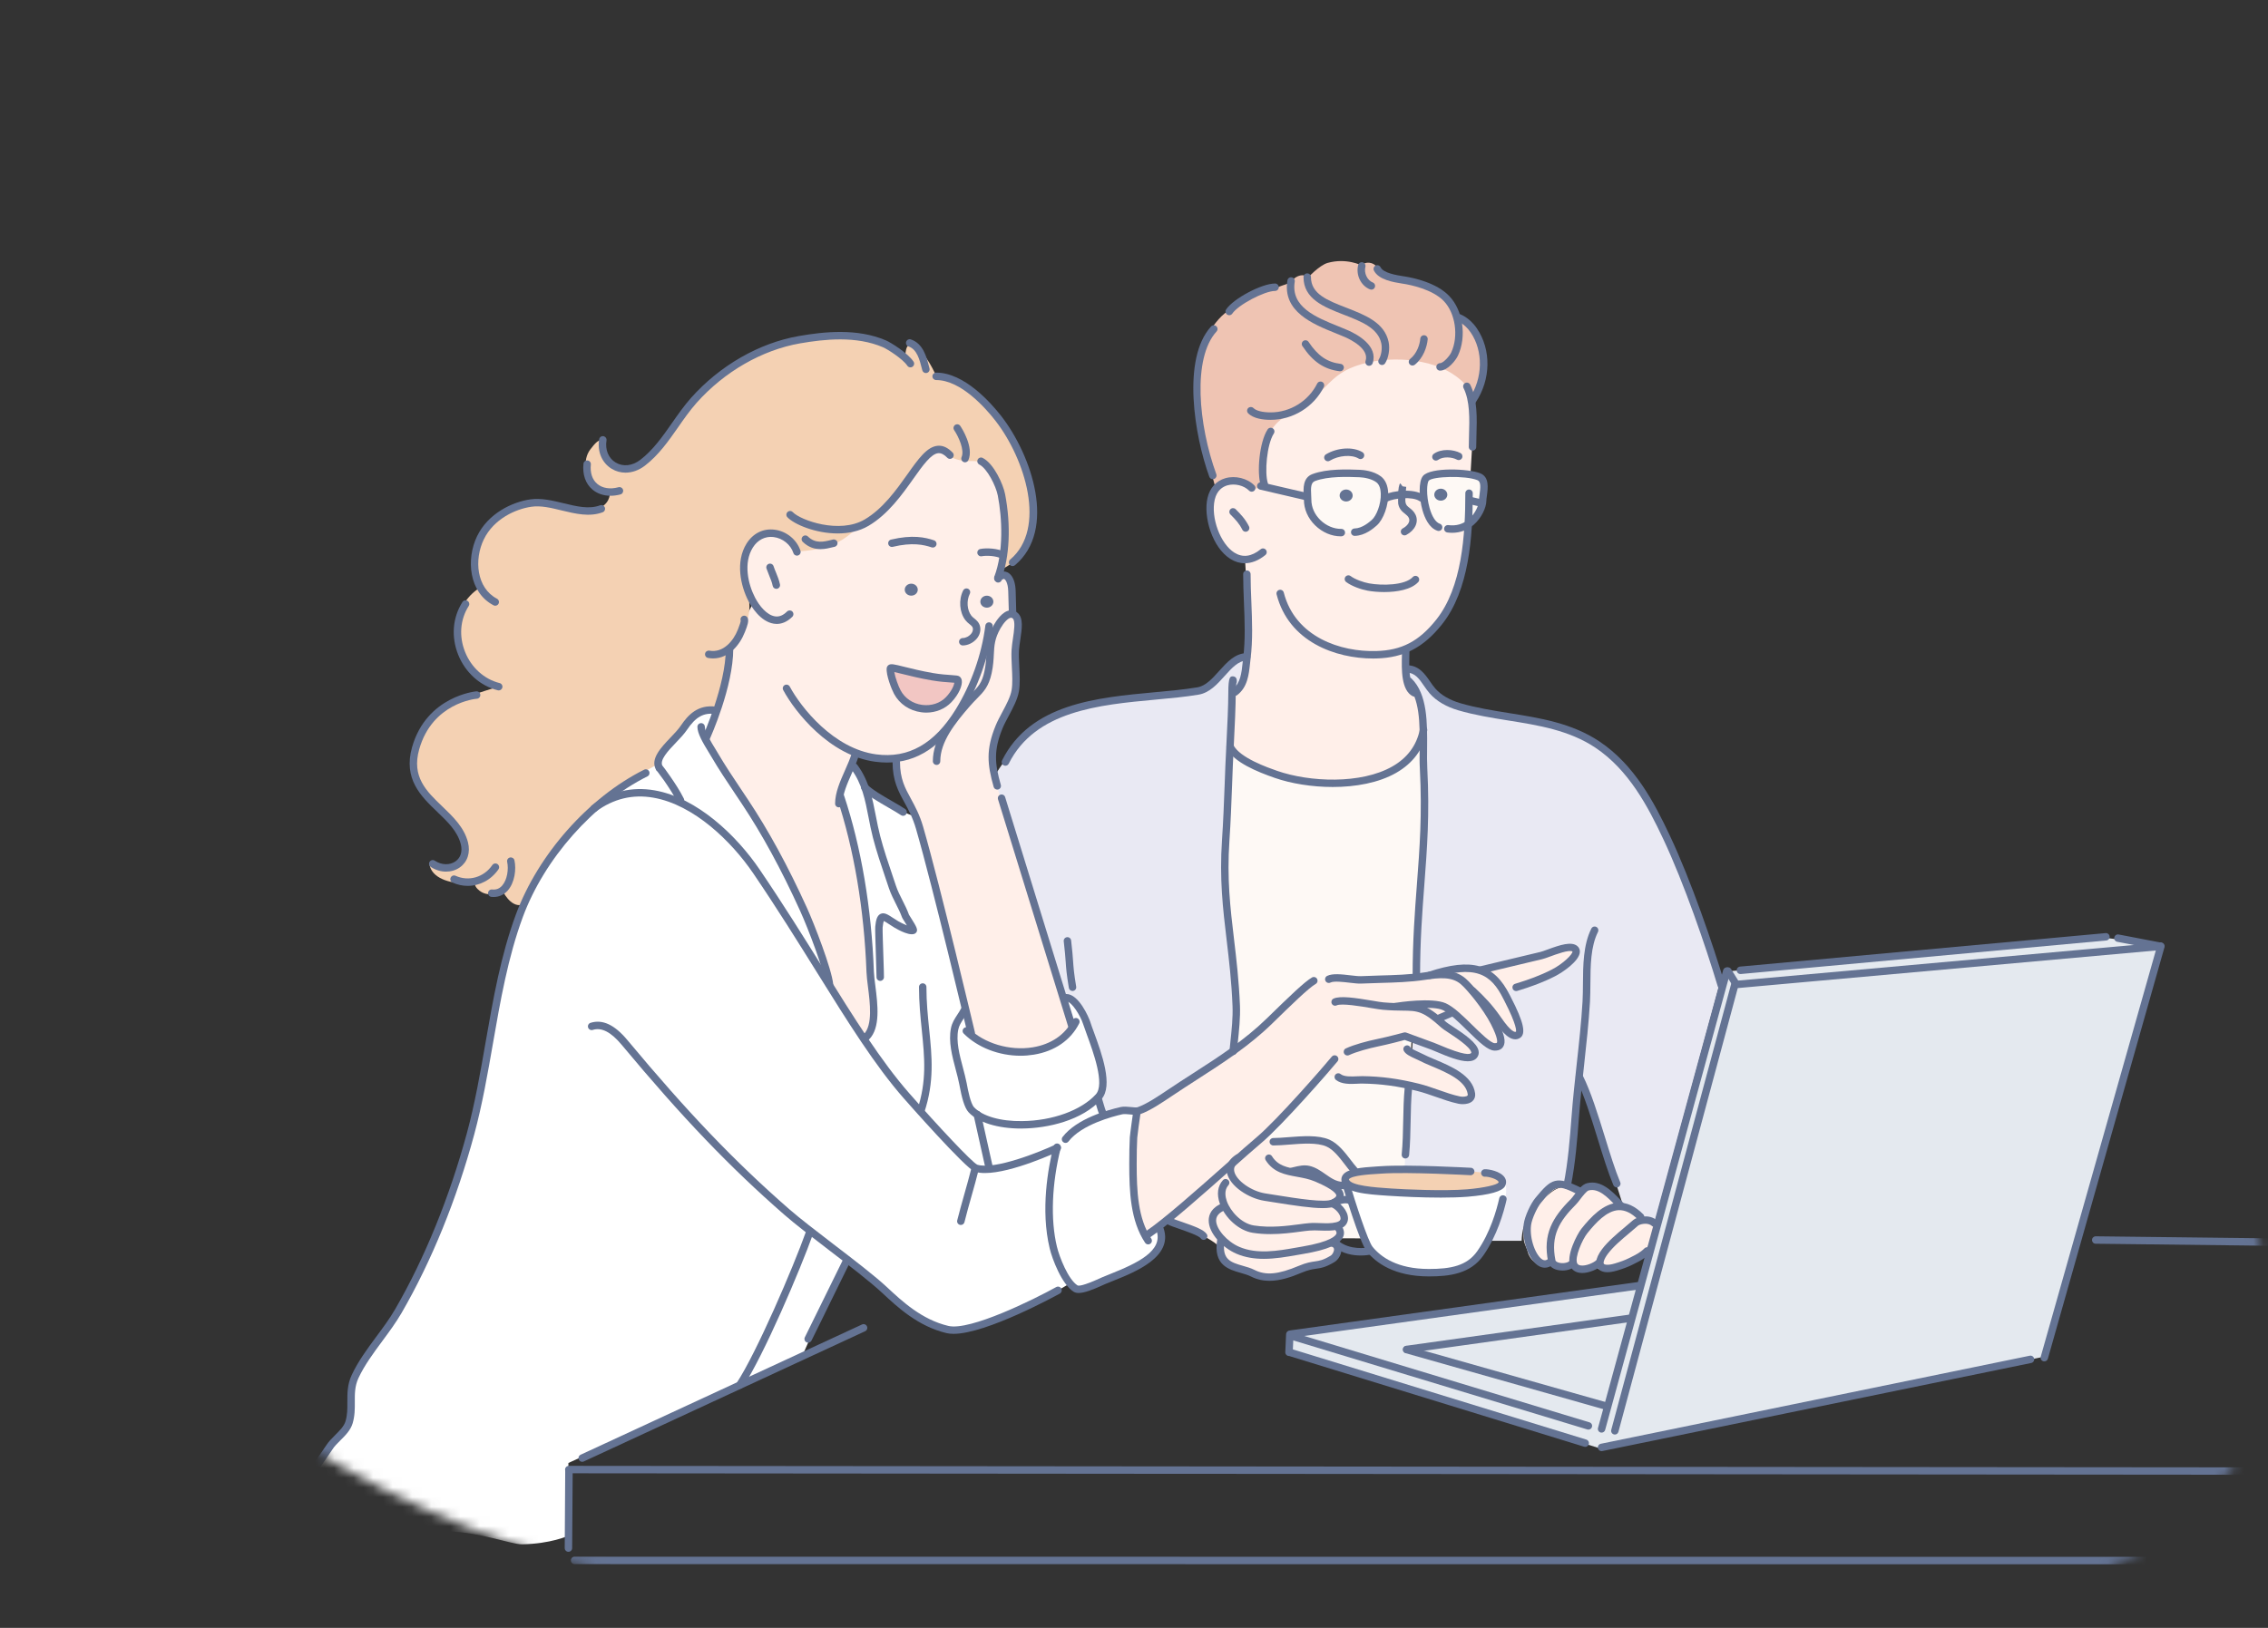<svg width="234" height="168" viewBox="0 0 234 168" fill="none" xmlns="http://www.w3.org/2000/svg">
<rect x="0" y="0" width="234" height="168" fill="#333333" stroke="none"/>
<mask id="mask0_3599_4226" style="mask-type:alpha" maskUnits="userSpaceOnUse" x="0" y="0" width="235" height="168">
<path d="M132.115 166.615C96.987 170.538 64.095 166.086 39.703 153.75C15.125 141.18 0.075 123.287 0.274 103.67C0.812 84.278 18.831 72.589 41.176 56.139C72.819 32.842 92.267 3.437 134.835 0.313C155.325 -1.19 186.159 2.603 203.437 14.264C233.125 34.297 222.669 58.843 223.912 90.243C224.827 113.346 244.859 138.683 226.661 155.739C205.042 175.994 165.201 162.839 132.115 166.615Z" fill="#FFAD2D"/>
</mask>
<g mask="url(#mask0_3599_4226)">
<path d="M146.05 71.569C146.107 71.388 145.416 70.911 145.304 70.657C144.929 69.784 145.035 67.14 145.035 67.14C145.035 67.14 146.633 66.113 147.165 65.584C148.343 64.406 149.053 63.599 149.802 62.101C151.168 59.37 151.25 55.149 151.461 52.188C151.636 49.729 151.899 47.215 151.899 44.747C151.899 42.925 152.002 40.792 151.325 39.067C150.274 36.394 147.349 35.327 144.697 35.176C139.823 34.898 134.198 37.669 131.539 41.804C129.962 44.261 127.989 49.62 127.989 49.62C127.989 49.62 126.802 49.756 126.497 49.823C125.56 50.031 125.071 50.934 124.911 51.817C124.585 53.599 125.44 55.796 126.769 56.992C127.234 57.409 128.461 57.838 128.461 57.838C128.461 57.838 128.696 61.433 128.696 62.572C128.696 64.817 128.92 68.352 128.156 70.488C127.878 71.267 127.304 71.146 126.872 71.841C125.799 73.566 125.663 76.171 126.533 77.995C127.56 80.155 129.573 80.796 131.742 81.379C135.766 82.461 142.02 83.264 145.237 79.823C146.488 78.485 146.944 76.3 146.76 74.512C146.7 73.944 145.938 71.92 146.05 71.569Z" fill="#FFEFE9"/>
<path d="M77.63 62.382L75.25 66.941C75.25 66.941 74.63 70.539 74.129 72.295C73.8 73.446 72.757 75.929 72.757 75.929C72.757 75.929 75.842 82.639 77.341 85.098C79.277 88.274 80.676 92.011 81.93 95.503C83.292 99.289 84.588 103.026 86.981 106.313C87.344 106.812 89.223 109.02 90.038 108.201C91.733 106.51 90.374 101.92 90.09 99.887C89.7 97.093 89.676 94.244 89.174 91.473C88.667 88.682 86.609 82.114 86.609 82.114L88.304 77.751C88.304 77.751 90.449 78.352 91.057 78.328C92.96 78.255 94.842 78.017 96.205 76.712C99.428 73.624 100.954 69.694 102.011 65.609C102.697 62.956 102.83 60.044 103.504 57.503C104.205 54.865 103.975 51.449 102.894 48.877C100.749 43.781 95.22 44.252 90.754 46.08C87.002 47.615 82.96 49.473 80.606 52.914C79.353 54.745 76.996 54.742 76.244 56.79C75.73 58.198 77.63 62.382 77.63 62.382Z" fill="#FFEFE9"/>
<path d="M103.288 58.802C103.288 58.802 104.394 58.231 104.817 57.745C105.778 56.636 106.276 55.726 106.521 54.264C107.128 50.621 105.355 46.367 103.288 43.551C102.222 42.101 100.596 40.095 98.853 39.46C98.219 39.231 96.614 38.847 96.614 38.847C96.614 38.847 95.508 36.249 94.24 35.614C93.342 35.167 93.409 36.874 93.409 36.874C93.409 36.874 92.185 35.859 91.934 35.756C90.817 35.312 90.49 35.116 89.297 34.877C86.442 34.309 82.563 35.083 79.832 35.765C76.91 36.493 73.898 38.805 71.943 41.037C70.013 43.246 68.454 46.394 65.883 47.938C64.049 49.038 62.587 48.086 62.094 45.714C61.955 45.05 61.309 45.847 60.898 46.391C60.076 47.488 60.427 49.098 61.115 49.959C61.756 50.757 62.913 50.763 62.913 50.763C62.913 50.763 63.091 51.781 61.898 52.43C60.705 53.08 58.695 52.436 56.973 52.149C54.843 51.793 51.97 52.403 50.526 54.137C49.493 55.376 48.846 56.742 49.028 58.385C49.079 58.826 49.565 60.621 49.565 60.621C49.565 60.621 46.973 62.026 47.215 65.086C47.457 68.146 49.079 69.572 49.079 69.572L51.318 70.89C51.318 70.89 48.768 71.684 48.315 71.881C47.387 72.276 45.656 72.859 44.405 74.285C43.562 75.246 42.952 77.201 42.892 77.409C41.429 82.533 46.976 83.041 47.831 87.313C48.103 88.672 47.584 89.231 46.303 89.488C45.768 89.594 44.076 88.585 44.369 89.461C44.816 90.808 46.738 91.159 47.846 91.159C47.97 91.159 48.925 91.056 48.925 91.056C48.925 91.056 48.958 91.434 49.275 91.748C50.393 92.869 51.837 91.899 51.837 91.899C51.837 91.899 52.653 93.678 53.858 93.376C54.469 93.222 55.635 90.319 55.868 89.799C56.792 87.721 58.856 85.606 60.572 84.138C62.088 82.838 62.738 82.135 64.454 81.104C65.3 80.594 67.922 79.044 67.922 79.044C67.922 79.044 68.853 77.195 70.061 75.826C71.27 74.458 73.986 73.325 73.986 73.325L75.04 69.521L75.215 66.995C75.215 66.995 76.611 65.331 77.04 64.192C78.131 61.282 75.545 58.796 77.723 55.889C78.258 55.179 79.662 54.745 80.783 55.3C81.756 55.778 82.385 56.902 82.385 56.902C82.385 56.902 84.406 56.823 85.922 56.207C87.436 55.59 88.451 54.433 88.451 54.433C88.451 54.433 90.548 53.397 92.016 51.754C92.892 50.775 95.454 45.545 96.799 46.442C99.91 48.518 100.306 46.85 101.811 48.125C102.333 48.566 102.88 49.575 103.24 50.648C103.678 51.962 103.883 54.358 103.717 55.687C103.596 56.66 103.288 58.802 103.288 58.802Z" fill="#F4D1B3"/>
<path d="M129.167 50.409C129.167 50.409 130.098 50.542 130.403 49.953C130.584 49.606 130.379 47.971 130.418 47.596C130.554 46.334 130.463 45.726 131.07 44.587C132.016 42.796 133.635 42.717 135.197 41.418C136.626 40.225 137.439 38.835 139.264 38.019C142.276 36.669 147.083 36.766 149.874 38.59C150.539 39.025 150.983 39.394 151.385 39.989C151.787 40.584 151.904 41.418 151.904 41.418C151.904 41.418 152.572 40.11 152.63 39.938C153.373 37.708 153.222 35.454 151.772 33.639C151.448 33.237 150.261 32.481 150.261 32.481C150.261 32.481 149.515 30.527 148.122 29.829C146.726 29.131 145.068 29.098 143.605 28.608C143.188 28.469 142.784 28.273 142.442 27.95C142.077 27.602 141.941 27.3 141.5 27.161C140.823 26.953 140.503 27.403 140.503 27.403C140.503 27.403 138.944 26.584 136.983 27.131C136.131 27.367 134.904 28.69 134.904 28.69C134.904 28.69 134.732 28.303 134.137 28.433C133.545 28.56 133.061 29.203 133.061 29.203C133.061 29.203 127.699 30.965 126.037 32.627C122.587 36.077 123.064 41.962 124.294 46.258C124.596 47.322 125.439 50.467 125.439 50.467C125.439 50.467 126.85 49.467 127.261 49.497C127.992 49.548 129.167 50.409 129.167 50.409Z" fill="#EFC4B3"/>
<path d="M91.921 69.032C91.537 69.198 92.09 70.222 92.208 70.524C92.86 72.165 94.063 73.234 95.915 72.965C96.888 72.823 98.078 72.15 98.531 71.252C98.61 71.089 98.93 70.443 98.74 70.255C98.492 70.011 97.292 70.032 96.945 69.999C95.875 69.89 94.812 69.672 93.773 69.388C93.256 69.246 92.431 68.811 91.921 69.032Z" fill="#F2C6C3"/>
<path d="M126.897 77.201C126.897 77.201 126.646 82.442 126.489 84.573C126.332 86.672 126.426 88.832 126.447 90.938C126.483 94.104 126.915 96.328 127.211 99.473C127.332 100.739 127.568 103.053 127.535 104.805C127.495 106.826 127.178 108.207 127.178 108.207C127.178 108.207 127.29 113.787 127.13 116.404C127.112 116.694 126.803 119.077 127.084 119.307C128.574 120.537 135.438 127.778 135.438 127.778L145.287 127.824C145.287 127.824 144.921 121.818 144.991 119.446C145.057 117.074 145.16 114.431 145.308 112.404C145.867 104.681 146.106 97.811 146.565 90.071C146.761 86.76 146.9 83.853 146.891 80.615C146.888 79.932 146.646 76.183 146.646 76.183C146.646 76.183 146.13 77.3 145.927 77.603C145.492 78.255 145.015 78.724 144.338 79.11C142.217 80.316 139.933 80.893 137.447 80.874C134.909 80.856 132.758 80.137 130.344 79.479C129.607 79.276 128.779 78.69 128.099 78.337C127.951 78.261 126.897 77.201 126.897 77.201Z" fill="#FEF9F5"/>
<path d="M100.088 106.721C100.088 106.721 98.758 100.89 98.211 98.576C97.172 94.18 96.236 90.222 94.964 85.884C94.495 84.282 93.486 82.189 92.764 80.69C92.45 80.041 92.393 78.092 92.393 78.092C92.393 78.092 94.338 77.569 94.906 77.165C96.553 75.992 97.686 74.708 98.695 72.935C100.051 70.539 100.507 67.669 101.988 65.385C102.547 64.527 102.178 59.358 103.311 59.343C103.462 59.34 104.018 59.273 104.208 60.131C104.402 61.007 104.441 63.092 104.441 63.092C104.441 63.092 104.952 63.349 105.048 64.43C105.121 65.261 104.779 66.965 104.776 67.047C104.722 68.469 105.069 69.971 104.722 71.358C104.075 73.938 102.278 75.225 102.495 78.016C102.698 80.642 103.583 82.775 104.323 85.47C105.329 89.128 106.749 93.355 107.565 95.926C108.502 98.881 110.571 105.76 110.571 105.76C110.571 105.76 109.175 107.89 108.344 108.089C106.508 108.533 103.988 108.893 102.19 108.12C101.686 107.902 100.088 106.721 100.088 106.721Z" fill="#FFEFE9"/>
<path d="M145.131 68.977C145.131 68.977 144.95 69.724 145.237 70.464C145.478 71.083 146.231 71.494 146.3 71.79C146.929 74.518 147.167 77.748 147.01 80.548C146.454 90.579 146.225 100.66 145.557 110.682C145.385 113.232 145.222 115.5 145.019 118.041C144.983 118.467 144.917 121.328 144.917 121.328C144.917 121.328 146.611 121.594 147.055 121.594C148.276 121.594 151.092 121.978 151.46 122.422C151.829 122.869 151.306 124.292 151.306 124.292L149.605 128.047L156.995 128.053C156.995 128.053 156.986 125.924 158.101 125.256C158.648 124.927 159.4 123.44 160.122 122.911C161.083 122.207 161.962 122.485 161.962 122.485C161.962 122.485 162.364 119.419 162.382 119.096C162.506 117.011 162.959 111.434 162.959 111.434C162.959 111.434 164.222 114.322 164.4 114.733C165.225 116.658 165.751 118.809 166.104 120.072C166.367 121.005 167.403 124.229 167.403 124.229L170.651 126.476L177.551 101.095C177.551 101.095 176.666 98.473 176.319 97.449C175.971 96.413 175.394 94.63 174.968 93.591C173.023 88.793 171.914 85.621 169.192 81.198C168.349 79.829 166.013 77.527 164.584 76.669C162.989 75.712 160.527 74.85 158.735 74.491C155.198 73.784 151.88 73.993 148.759 72.092C147.868 71.551 146.92 69.986 146.37 69.473C145.823 68.959 145.131 68.977 145.131 68.977Z" fill="#E9E9F3"/>
<path d="M117.337 114.685C117.337 114.685 120.833 112.79 122.488 111.567C124.035 110.422 125.987 109.379 127.513 108.21C130.017 106.295 132.144 103.231 134.914 101.73C136.863 100.675 137.845 101.132 139.948 101.098C142.005 101.062 145.235 100.95 147.265 100.603C147.857 100.503 149.183 100.5 149.183 100.5C149.183 100.5 150.416 100.153 150.945 100.147C151.821 100.141 153.286 99.935 153.286 99.935C153.286 99.935 153.897 99.515 154.196 99.431C155.362 99.098 157.752 98.878 159.253 98.53C159.703 98.428 162.247 97.431 162.579 97.972C162.812 98.355 161.537 99.482 161.304 99.681C160.362 100.497 159.06 100.633 158.03 101.265C157.727 101.449 156.474 101.854 156.474 101.854L155.229 102.41C155.229 102.41 156.35 104.675 156.465 104.923C157.144 106.407 156.631 107.086 156.114 106.86C155.6 106.633 154.634 106.077 154.634 106.077C154.634 106.077 154.969 107.881 154.44 108.101C153.912 108.319 152.733 107.156 152.516 106.95C151.552 106.059 149.736 104.352 149.736 104.352C149.736 104.352 149.449 104.7 149.217 104.751C148.881 104.821 148.196 105.089 148.522 105.313C149.084 105.703 150.51 106.754 151.283 107.407C151.906 107.932 152.187 108.25 152.111 108.938C152.072 109.268 150.625 109.089 150.443 109.044C149.032 108.706 144.767 106.706 144.909 106.938C145.099 107.25 144.253 107.228 144.99 108.108C146.344 109.727 149.307 109.802 150.939 111.234C151.226 111.485 152.38 113.108 151.667 113.458C150.948 113.812 148.827 112.941 148.102 112.766C147.084 112.521 145.129 111.881 143.591 111.679C141.712 111.431 139.513 111.597 138.247 111.355C137.495 111.213 136.661 110.573 136.661 110.573C136.661 110.573 132.893 114.651 131.443 116.162C128.703 119.014 125.389 121.899 122.277 124.355C120.938 125.413 118.056 127.697 118.056 127.697C118.056 127.697 117.156 125.074 117.077 124.609C116.609 121.86 116.404 119.026 116.996 116.304C117.077 115.92 117.337 114.685 117.337 114.685Z" fill="#FFEFE9"/>
<path d="M120.516 125.866C120.516 125.866 125.009 127.706 125.697 128.597C126.386 129.492 126.069 129.899 126.568 130.386C127.265 131.066 128.09 131.165 128.994 131.38C130.827 131.824 130.187 131.812 132.081 131.764C132.571 131.751 134.326 130.993 134.737 130.794C136.247 130.057 136.417 130.869 137.722 129.797C138.743 128.963 137.716 128.504 137.716 128.504C137.716 128.504 138.223 127.812 138.296 127.609C138.483 127.087 138.205 127.072 138.027 126.739C138.027 126.739 138.613 126.044 138.637 125.821C138.707 125.129 137.852 124.413 137.852 124.413C137.852 124.413 138.55 123.899 138.435 123.461C138.232 122.7 137.429 122.032 136.749 121.709C136.679 121.676 138.692 122.395 138.692 122.395L140.459 121.401C140.459 121.401 137.685 118.664 137.492 118.265C136.988 117.226 134.332 117.785 133.701 117.64C133.127 117.51 129.782 117.673 129.782 117.673L127.501 119.549C127.501 119.549 125.888 121.241 125.214 121.782C123.274 123.334 120.516 125.866 120.516 125.866Z" fill="#FFEFE9"/>
<path d="M28.46 158.005C27.874 157.395 29.668 155.549 30.3 154.709C31.562 153.024 33.121 150.419 34.342 148.86C35.103 147.888 35.952 147.604 36.079 146.241C36.2 144.975 36.176 142.933 36.665 141.869C37.523 140.002 38.995 138.782 40.088 136.89C42.212 133.211 44.064 129.618 45.699 125.694C48.475 119.032 49.753 110.685 51.209 103.624C52.294 98.349 52.934 94.225 55.992 89.642C56.889 88.295 58.901 85.482 60.502 83.999C63.702 81.044 67.741 78.935 67.741 78.935C67.741 78.935 68.288 77.427 68.838 76.875C69.209 76.503 70.765 74.527 72.104 73.6C72.892 73.053 73.817 73.294 73.817 73.294L72.844 76.107C72.844 76.107 74.898 79.582 75.303 80.252C76.575 82.346 78.75 85.349 80.744 89.147C82.24 91.993 83.599 95.639 84.566 97.772C85.346 99.497 85.72 101.866 85.72 101.866L89.134 107.21C89.134 107.21 89.666 106.7 89.787 106.458C90.518 104.996 90.192 103.286 89.986 101.703C89.626 98.956 89.279 93.715 88.663 89.896C87.941 85.425 86.563 82.174 86.563 82.174L87.874 78.938L89.494 81.515C89.494 81.515 90.687 82.222 90.917 82.449C91.844 83.379 94.439 84.283 94.439 84.283C94.439 84.283 95.213 86.863 95.775 88.854C96.34 90.848 97.735 96.213 98.469 99.401C98.944 101.461 99.621 104.108 99.621 104.108L100.195 106.809C100.195 106.809 101.853 108.005 103.748 108.464C105.34 108.851 107.116 108.564 108.08 108.135C108.868 107.784 110.681 106.135 110.681 106.135L109.681 102.932C109.681 102.932 110.521 103.135 110.681 103.256C111.645 103.981 112.705 106.941 112.983 108.011C113.337 109.367 113.862 110.92 113.814 112.029C113.775 112.89 113.258 113.467 113.258 113.467L113.911 114.969C113.911 114.969 116.896 114.056 117.237 114.742C117.452 115.165 117.165 115.398 117.056 116.074C116.893 117.126 116.799 118.694 116.872 119.425C117.056 121.256 117.128 124.679 117.433 125.519C117.736 126.359 118.225 127.549 118.225 127.549L119.603 126.546C119.603 126.546 119.992 127.76 119.639 128.537C119.397 129.069 119.113 129.673 118.319 130.141C117.724 130.492 114.482 131.951 111.536 133.111C110.566 133.492 110.361 132.452 110.361 132.452C110.361 132.452 101.521 138.087 97.512 137.087C94.95 136.446 92.602 133.936 90.491 132.455C90.46 132.434 87.409 129.936 87.409 129.936C87.409 129.936 85.853 133.235 85.711 133.519C84.581 135.779 82.705 140.084 82.705 140.084L58.644 150.978L58.626 158.498C58.626 158.498 56.798 159.329 53.856 159.374C52.759 159.389 49.693 158.163 46.288 158.042C43.088 157.93 39.39 159.011 36.227 159.078C32.001 159.166 28.692 158.247 28.46 158.005Z" fill="white"/>
<path d="M127.282 108.364C127.282 108.364 127.581 105.473 127.621 104.642C127.687 103.253 127.294 100.28 127.267 100.093C126.267 93.591 126.216 86.177 126.742 78.823C126.832 77.564 127.201 71.621 127.201 71.621C127.201 71.621 128.249 70.624 128.464 69.911C128.681 69.201 128.606 67.705 128.606 67.705C128.606 67.705 127.364 68.171 126.708 68.887C125.503 70.207 124.228 71.391 122.421 71.573C116.971 72.116 111.122 71.751 106.59 75.216C105.515 76.038 104.436 77.177 103.774 78.337C103.675 78.509 102.539 80.041 102.593 80.225C104.705 87.618 109.681 102.96 109.681 102.96C109.681 102.96 110.273 102.802 110.877 103.44C111.46 104.056 112.053 105.452 112.349 106.207C113.034 107.963 113.753 109.92 113.911 111.815C113.962 112.398 113.173 113.395 113.173 113.395L113.759 114.957C113.759 114.957 115.337 114.642 116.028 114.561C116.723 114.479 117.331 114.691 117.331 114.691C117.331 114.691 122.856 111.437 124.802 109.981C125.325 109.588 127.282 108.364 127.282 108.364Z" fill="#E9E9F3"/>
<path d="M135.049 49.932C134.82 50.031 134.88 50.56 134.871 50.802C134.844 51.627 134.856 52.482 135.246 53.228C136.095 54.85 138.859 55.418 140.424 54.76C140.971 54.53 141.654 54.228 142.11 53.548C143.05 52.146 143.364 49.959 141.908 49.231C140.469 48.509 137.098 48.82 135.651 49.303C135.294 49.421 135.358 49.796 135.049 49.932Z" fill="#FEF9F5"/>
<path d="M147.061 49.554C146.571 50.899 146.777 53.08 147.985 54.137C149.517 55.479 152.176 54.273 152.662 52.736C152.78 52.361 153.079 51.062 153.124 50.672C153.345 48.702 151.42 48.844 149.629 48.914C148.994 48.938 147.312 48.874 147.061 49.554Z" fill="#FEF9F5"/>
<path d="M152.051 130.355C151.069 131.223 149.302 131.38 148.021 131.407C146.329 131.449 143.966 131.365 142.562 130.262C141.326 129.289 140.716 127.183 140.29 125.733C140.075 124.99 139.749 124.204 139.444 123.491C139.386 123.358 138.975 122.824 139.084 122.673C139.229 122.473 139.994 122.766 140.205 122.796C141.525 122.99 142.876 123.141 144.211 123.177C146.296 123.235 148.374 123.177 150.456 123.25C150.698 123.256 153.244 122.981 153.244 122.981C153.244 122.981 154.133 122.803 154.64 122.458C154.973 122.235 154.912 121.709 155.133 121.923C156.362 123.117 153.033 129.488 152.051 130.355Z" fill="white"/>
<path d="M151.377 123.108C149.7 123.204 148.015 123.259 146.335 123.189C145.151 123.141 143.972 123.126 142.791 123.008C142.474 122.975 142.157 122.957 141.842 122.914C141.027 122.809 140.19 122.627 139.422 122.316C139.314 122.271 138.679 122.029 138.824 121.781C138.975 121.525 139.48 121.395 139.727 121.295C139.93 121.21 140.111 121.174 140.323 121.126C140.7 121.044 141.081 121.014 141.465 120.966C144.259 120.597 147.111 120.839 149.924 120.781C150.851 120.763 153.667 121.074 153.667 121.074C153.667 121.074 155.184 121.914 155.133 121.999C154.746 122.633 153.821 122.751 153.821 122.751L151.377 123.108Z" fill="#F4D1B3"/>
<path d="M178.088 100.256L169.061 132.655L133.073 137.773L132.958 139.498L165.052 149.468L210.965 139.996L223.001 98.129L222.524 97.47L217.539 96.824L178.088 100.256Z" fill="#E4E9EF"/>
<path d="M162.776 123.099C162.927 123.117 162.115 122.646 161.876 122.573C161.1 122.349 160.471 122.691 159.882 123.174C158.347 124.446 156.988 125.848 157.22 127.948C157.272 128.401 157.526 128.791 157.634 129.22C157.831 130.011 158.686 130.757 159.523 130.591C159.743 130.549 159.915 130.362 160.157 130.404C160.381 130.44 160.526 130.742 160.758 130.782C161.045 130.83 161.396 130.854 161.668 130.745C161.734 130.721 162.021 130.464 162.115 130.54C163 131.25 163.462 130.933 164.432 130.609C164.529 130.576 164.952 131.011 165.103 131.057C165.523 131.18 165.946 131.041 166.338 130.884C167.423 130.449 168.837 130.05 169.686 129.202C169.988 128.896 170.115 128.41 170.254 128.017C170.384 127.634 170.767 126.298 170.767 126.298C170.767 126.298 169.934 126.135 169.616 126.008C169.296 125.878 168.909 125.274 168.604 125.047C168.175 124.724 167.568 124.718 167.178 124.428C166.68 124.053 166.387 123.328 165.84 122.917C165.369 122.564 164.205 122.295 163.625 122.488C163.384 122.57 162.532 123.069 162.776 123.099Z" fill="#FFEFE9"/>
<path d="M138.539 122.73C137.636 122.73 136.965 122.262 136.316 121.809C135.854 121.485 135.415 121.177 134.92 121.068C134.539 120.981 134.11 121.087 133.657 121.195L133.37 121.262C133.165 121.307 132.956 121.177 132.911 120.972C132.866 120.763 132.995 120.561 133.201 120.513L133.476 120.449C133.971 120.328 134.53 120.195 135.089 120.319C135.73 120.461 136.252 120.827 136.757 121.18C137.334 121.582 137.878 121.963 138.539 121.963C138.751 121.963 138.923 122.135 138.923 122.346C138.923 122.558 138.751 122.73 138.539 122.73Z" fill="#647393"/>
<path d="M80.139 64.391C80.032 64.389 79.933 64.381 79.843 64.367C78.426 64.15 77.48 62.527 77.226 62.038C76.404 60.461 75.861 57.962 77.024 56.101C77.682 55.047 78.734 54.518 79.906 54.663C81.133 54.811 82.211 55.684 82.589 56.838C82.655 57.038 82.546 57.255 82.344 57.322C82.145 57.388 81.924 57.279 81.861 57.077C81.574 56.201 80.752 55.539 79.812 55.424C78.951 55.319 78.169 55.714 77.673 56.509C76.682 58.092 77.178 60.285 77.906 61.681C78.344 62.527 79.118 63.479 79.96 63.609C80.395 63.675 80.8 63.512 81.205 63.107C81.356 62.959 81.598 62.959 81.749 63.107C81.897 63.258 81.897 63.503 81.749 63.651C81.163 64.234 80.589 64.391 80.139 64.391Z" fill="#647393"/>
<path d="M80.097 60.769C79.918 60.769 79.758 60.645 79.722 60.46C79.65 60.095 79.504 59.744 79.353 59.376C79.255 59.144 79.164 58.91 79.082 58.672C79.015 58.472 79.124 58.255 79.323 58.185C79.526 58.119 79.743 58.228 79.81 58.427C79.886 58.651 79.971 58.869 80.063 59.083C80.221 59.469 80.384 59.871 80.474 60.309C80.517 60.518 80.381 60.72 80.172 60.763C80.148 60.767 80.123 60.769 80.097 60.769Z" fill="#647393"/>
<path d="M102.95 60.032C102.905 60.03 102.861 60.021 102.817 60.005C102.617 59.932 102.518 59.709 102.59 59.512C103.554 56.947 103.406 53.506 102.947 51.137C102.759 50.161 101.856 48.349 101.046 47.944C100.856 47.847 100.78 47.618 100.874 47.427C100.968 47.24 101.2 47.161 101.388 47.258C102.542 47.832 103.506 49.995 103.699 50.992C104.318 54.192 104.173 57.476 103.309 59.781C103.252 59.935 103.107 60.032 102.95 60.032Z" fill="#647393"/>
<path d="M91.525 78.696C91.124 78.696 90.715 78.668 90.296 78.612C85.598 77.983 82.036 73.503 80.809 71.219C80.707 71.035 80.776 70.802 80.963 70.699C81.154 70.6 81.383 70.672 81.483 70.856C82.646 73.02 86.009 77.264 90.398 77.85C93.719 78.292 96.408 76.775 98.613 73.198C100.199 70.621 101.284 67.554 101.664 64.56C101.692 64.349 101.882 64.201 102.093 64.228C102.302 64.255 102.453 64.445 102.426 64.657C102.03 67.757 100.909 70.932 99.266 73.6C97.16 77.02 94.616 78.696 91.525 78.696Z" fill="#647393"/>
<path d="M86.546 83.319C86.334 83.319 86.162 83.147 86.162 82.935C86.162 81.796 86.679 80.63 87.18 79.503C87.458 78.872 87.724 78.276 87.881 77.721C87.939 77.515 88.153 77.4 88.356 77.458C88.558 77.515 88.679 77.727 88.618 77.932C88.446 78.539 88.171 79.159 87.881 79.814C87.413 80.869 86.93 81.959 86.93 82.935C86.93 83.147 86.757 83.319 86.546 83.319Z" fill="#647393"/>
<path d="M72.872 76.503C72.819 76.503 72.767 76.491 72.715 76.467C72.521 76.382 72.437 76.153 72.524 75.959C72.549 75.908 74.887 70.712 74.887 66.941C74.887 66.73 75.059 66.558 75.274 66.558C75.485 66.558 75.654 66.73 75.654 66.941C75.654 70.878 73.322 76.059 73.222 76.28C73.159 76.419 73.02 76.503 72.872 76.503Z" fill="#647393"/>
<path d="M73.573 67.95C73.406 67.95 73.234 67.934 73.057 67.902C72.848 67.866 72.709 67.666 72.746 67.458C72.782 67.249 72.984 67.113 73.19 67.15C74.628 67.403 75.667 66.144 76.123 64.989L76.159 64.896C76.347 64.428 76.434 64.141 76.422 64.032C76.356 63.832 76.468 63.624 76.67 63.557C76.869 63.491 77.09 63.609 77.156 63.811C77.259 64.113 77.132 64.527 76.872 65.183L76.836 65.267C76.329 66.561 75.19 67.95 73.573 67.95Z" fill="#647393"/>
<path d="M86.428 55.053C84.16 55.053 81.951 54.125 81.241 53.382C81.093 53.231 81.099 52.986 81.253 52.841C81.404 52.693 81.649 52.699 81.794 52.853C82.601 53.696 86.616 55.137 89.217 53.608C91.102 52.497 92.492 50.539 93.61 48.965C94.746 47.358 95.649 46.089 96.758 46.004C97.287 45.959 97.788 46.191 98.287 46.708C98.435 46.859 98.432 47.101 98.281 47.249C98.126 47.397 97.885 47.394 97.737 47.24C97.404 46.898 97.108 46.75 96.815 46.768C96.066 46.826 95.217 48.022 94.235 49.406C93.075 51.043 91.631 53.077 89.604 54.27C88.643 54.835 87.528 55.053 86.428 55.053Z" fill="#647393"/>
<path d="M84.658 56.672C84.069 56.672 83.425 56.503 82.821 55.917C82.67 55.769 82.667 55.527 82.815 55.373C82.963 55.222 83.205 55.219 83.356 55.367C84.144 56.131 84.996 55.914 85.749 55.727L85.939 55.681C86.138 55.633 86.35 55.757 86.401 55.962C86.45 56.168 86.323 56.376 86.117 56.428L85.936 56.47C85.577 56.56 85.132 56.672 84.658 56.672Z" fill="#647393"/>
<path d="M99.566 47.711C99.513 47.711 99.463 47.7 99.415 47.678C99.218 47.596 99.128 47.37 99.212 47.173C99.527 46.445 98.922 45.107 98.442 44.385C98.324 44.207 98.373 43.968 98.548 43.85C98.726 43.735 98.965 43.784 99.079 43.959C99.228 44.176 100.49 46.14 99.916 47.479C99.853 47.624 99.714 47.711 99.566 47.711Z" fill="#647393"/>
<path d="M151.926 46.506C151.714 46.506 151.542 46.334 151.542 46.122C151.544 45.734 151.552 45.326 151.566 44.899C151.617 43.252 151.672 41.388 150.998 40.041C150.904 39.85 150.98 39.621 151.17 39.527C151.361 39.431 151.59 39.509 151.687 39.696C152.445 41.219 152.388 43.186 152.333 44.923C152.319 45.34 152.311 45.74 152.309 46.122C152.309 46.334 152.137 46.506 151.926 46.506Z" fill="#647393"/>
<path d="M128.427 58.128C127.918 58.128 127.426 57.981 126.953 57.687C125.071 56.512 124.134 53.334 124.584 51.388C124.826 50.346 125.482 49.621 126.43 49.349C127.46 49.056 128.687 49.358 129.415 50.089C129.566 50.24 129.566 50.482 129.415 50.633C129.267 50.781 129.022 50.781 128.874 50.633C128.34 50.098 127.403 49.868 126.642 50.086C126.167 50.222 125.557 50.587 125.33 51.56C124.904 53.415 125.908 56.128 127.358 57.035C128.213 57.569 129.125 57.452 130.068 56.684C130.234 56.551 130.476 56.575 130.608 56.742C130.741 56.908 130.717 57.146 130.551 57.282C129.856 57.844 129.134 58.128 128.427 58.128Z" fill="#647393"/>
<path d="M128.518 54.878C128.379 54.878 128.243 54.799 128.177 54.666C127.857 54.026 127.482 53.627 126.95 53.095C126.799 52.944 126.799 52.702 126.95 52.551C127.098 52.403 127.34 52.403 127.491 52.551C128.059 53.122 128.491 53.581 128.863 54.322C128.956 54.512 128.878 54.742 128.69 54.835C128.634 54.864 128.577 54.878 128.518 54.878Z" fill="#647393"/>
<path d="M141.683 67.959C137.789 67.959 132.97 66.243 131.713 61.343C131.659 61.14 131.782 60.929 131.988 60.877C132.193 60.823 132.402 60.947 132.453 61.153C133.638 65.76 138.338 67.301 142.009 67.186C144.619 67.116 146.408 66.18 148.184 63.95C150.843 60.609 151.185 55.222 151.185 50.899C151.185 50.69 151.357 50.518 151.568 50.518C151.78 50.518 151.952 50.69 151.952 50.899C151.952 55.346 151.592 60.902 148.783 64.427C146.876 66.823 144.858 67.878 142.03 67.953C141.916 67.955 141.8 67.957 141.683 67.959Z" fill="#647393"/>
<path d="M99.333 66.612C99.122 66.612 98.95 66.443 98.95 66.228C98.95 66.017 99.122 65.847 99.333 65.847C99.635 65.847 99.992 65.663 100.2 65.4C100.306 65.27 100.421 65.062 100.367 64.814C100.333 64.663 100.219 64.564 100.019 64.403C99.889 64.298 99.741 64.177 99.614 64.014C98.989 63.207 98.886 61.914 99.373 60.938C99.469 60.748 99.699 60.672 99.889 60.766C100.077 60.863 100.155 61.092 100.058 61.282C99.702 61.995 99.772 62.968 100.222 63.542C100.291 63.636 100.394 63.718 100.503 63.808C100.735 63.996 101.022 64.228 101.116 64.648C101.21 65.071 101.098 65.509 100.799 65.884C100.442 66.328 99.868 66.612 99.333 66.612Z" fill="#647393"/>
<path d="M96.241 56.509C96.201 56.511 96.16 56.504 96.117 56.488C95.305 56.213 94.114 55.953 92.111 56.434C91.909 56.485 91.697 56.355 91.649 56.15C91.598 55.944 91.728 55.736 91.93 55.687C94.129 55.165 95.456 55.452 96.368 55.763C96.567 55.832 96.673 56.05 96.607 56.252C96.552 56.409 96.401 56.509 96.241 56.509Z" fill="#647393"/>
<path d="M103.46 57.672C103.402 57.672 103.344 57.658 103.288 57.63C102.792 57.376 101.826 57.303 101.291 57.406C101.082 57.448 100.883 57.309 100.841 57.101C100.801 56.892 100.937 56.693 101.146 56.654C101.817 56.524 102.956 56.599 103.635 56.947C103.823 57.044 103.898 57.273 103.801 57.464C103.735 57.596 103.599 57.672 103.46 57.672Z" fill="#647393"/>
<path fill-rule="evenodd" clip-rule="evenodd" d="M95.567 73.543C95.395 73.543 95.223 73.531 95.05 73.506C93.833 73.346 92.808 72.654 92.243 71.609C92.002 71.165 91.403 69.669 91.485 68.947C91.497 68.836 91.579 68.703 91.669 68.639C91.917 68.467 92.243 68.549 93.322 68.82C94.059 69.002 95.071 69.255 96.259 69.461C97.029 69.594 97.712 69.639 98.165 69.669C98.657 69.703 98.842 69.715 98.984 69.805V69.808C99.083 69.872 99.207 70.002 99.237 70.252C99.292 70.715 98.978 71.606 98.162 72.467C97.506 73.156 96.564 73.543 95.567 73.543ZM92.268 69.355C92.358 69.911 92.688 70.814 92.92 71.243C93.364 72.071 94.177 72.618 95.153 72.748C96.089 72.869 97.008 72.57 97.606 71.938C98.216 71.295 98.425 70.718 98.467 70.461C98.367 70.452 98.234 70.443 98.114 70.434C97.645 70.404 96.938 70.355 96.129 70.216C94.914 70.008 93.887 69.751 93.135 69.564C92.82 69.482 92.494 69.404 92.268 69.355Z" fill="#647393"/>
<path d="M93.346 60.856C93.346 60.515 93.645 60.237 94.019 60.237C94.391 60.237 94.69 60.515 94.69 60.856C94.69 61.198 94.391 61.473 94.019 61.473C93.645 61.473 93.346 61.198 93.346 60.856Z" fill="#647393"/>
<path d="M101.147 62.095C101.147 61.751 101.446 61.476 101.818 61.476C102.189 61.476 102.491 61.751 102.491 62.095C102.491 62.437 102.189 62.712 101.818 62.712C101.446 62.712 101.147 62.437 101.147 62.095Z" fill="#647393"/>
<path d="M102.89 81.488C102.724 81.488 102.569 81.379 102.521 81.21C101.856 78.881 101.717 77.34 102.727 74.875C102.905 74.44 103.146 73.99 103.4 73.512C103.82 72.727 104.255 71.917 104.373 71.207C104.485 70.545 104.44 69.672 104.397 68.823C104.367 68.186 104.337 67.585 104.37 67.056C104.391 66.696 104.452 66.288 104.509 65.896C104.624 65.135 104.781 64.092 104.494 63.832C104.4 63.748 104.331 63.745 104.276 63.754C103.998 63.796 103.566 64.246 103.225 64.841C102.621 65.902 102.585 66.621 102.539 67.53C102.512 68.077 102.479 68.696 102.316 69.461C102.017 70.857 101.485 71.397 100.808 72.083C100.591 72.304 100.349 72.548 100.083 72.857C98.53 74.639 97.013 76.552 97.013 78.558C97.013 78.769 96.844 78.941 96.633 78.941C96.421 78.941 96.246 78.769 96.246 78.558C96.246 76.286 97.856 74.246 99.503 72.352C99.784 72.032 100.035 71.775 100.264 71.545C100.92 70.878 101.316 70.476 101.566 69.301C101.717 68.597 101.745 68.035 101.772 67.494C101.817 66.561 101.862 65.681 102.56 64.461C102.79 64.062 103.403 63.116 104.156 62.995C104.467 62.947 104.763 63.041 105.011 63.264C105.6 63.802 105.44 64.875 105.27 66.011C105.21 66.403 105.156 66.775 105.134 67.101C105.107 67.588 105.134 68.171 105.165 68.787C105.21 69.675 105.255 70.591 105.131 71.331C104.989 72.168 104.524 73.035 104.077 73.875C103.832 74.334 103.6 74.766 103.437 75.165C102.509 77.437 102.63 78.799 103.258 81.002C103.319 81.204 103.201 81.416 102.995 81.473C102.961 81.485 102.926 81.49 102.89 81.488Z" fill="#647393"/>
<path d="M102.985 60.038C102.933 60.04 102.881 60.029 102.831 60.005C102.641 59.911 102.553 59.699 102.644 59.509L102.674 59.446C102.765 59.255 102.994 59.174 103.185 59.264C103.375 59.355 103.46 59.584 103.366 59.775C103.366 59.778 103.348 59.811 103.348 59.811C103.278 59.953 103.133 60.038 102.985 60.038Z" fill="#647393"/>
<path d="M104.467 63.554C104.262 63.554 104.093 63.391 104.087 63.182L104.023 61.007C103.996 60.113 103.706 59.741 103.555 59.741C103.537 59.75 103.437 59.799 103.356 59.841C103.35 59.865 103.342 59.887 103.331 59.907C103.235 60.098 103.005 60.176 102.815 60.08C102.631 59.986 102.54 59.793 102.585 59.596C102.679 59.21 103.386 58.974 103.555 58.974C104.099 58.974 104.745 59.5 104.791 60.986L104.851 63.158C104.857 63.37 104.694 63.548 104.48 63.554C104.476 63.556 104.471 63.556 104.467 63.554Z" fill="#647393"/>
<path d="M144.912 55.252C144.773 55.252 144.64 55.177 144.574 55.05C144.474 54.859 144.544 54.627 144.731 54.53C145.166 54.3 145.547 53.865 145.359 53.458C145.272 53.27 145.133 53.161 144.957 53.02C144.689 52.808 144.356 52.545 144.256 51.974C144.253 51.959 144.175 50.104 144.477 49.88L144.707 50.189L145.087 50.246C145.057 50.464 144.957 51.533 145.012 51.841C145.06 52.125 145.208 52.243 145.432 52.418C145.637 52.578 145.891 52.781 146.054 53.134C146.395 53.874 146 54.726 145.09 55.207C145.032 55.237 144.973 55.252 144.912 55.252Z" fill="#647393"/>
<path d="M142.811 61.101C142.18 61.101 141.579 61.044 141.11 60.959C140.434 60.835 139.485 60.509 138.89 60.065C138.721 59.938 138.687 59.696 138.814 59.527C138.941 59.358 139.18 59.325 139.352 59.452C139.82 59.802 140.66 60.095 141.246 60.204C142.597 60.452 144.962 60.415 145.76 59.554C145.905 59.397 146.147 59.388 146.304 59.533C146.458 59.675 146.467 59.92 146.322 60.074C145.606 60.85 144.138 61.101 142.811 61.101Z" fill="#647393"/>
<path d="M137.005 47.602C136.875 47.602 136.748 47.536 136.676 47.415C136.567 47.234 136.624 46.998 136.805 46.889C137.987 46.179 139.603 46.08 140.57 46.666C140.751 46.775 140.809 47.01 140.697 47.191C140.588 47.373 140.352 47.433 140.171 47.321C139.458 46.889 138.126 46.992 137.201 47.545C137.139 47.583 137.073 47.602 137.005 47.602Z" fill="#647393"/>
<path d="M148.15 47.533C148.032 47.533 147.914 47.479 147.839 47.373C147.715 47.201 147.754 46.962 147.927 46.838C148.7 46.285 149.933 46.361 150.682 46.757C150.869 46.856 150.939 47.089 150.842 47.276C150.742 47.461 150.513 47.536 150.322 47.437C149.791 47.153 148.881 47.098 148.374 47.461C148.303 47.509 148.229 47.533 148.15 47.533Z" fill="#647393"/>
<path d="M130.452 50.397C130.292 50.397 130.144 50.294 130.09 50.134C129.652 48.82 129.921 45.645 130.785 44.319C130.9 44.14 131.138 44.089 131.316 44.207C131.495 44.322 131.543 44.56 131.428 44.738C130.712 45.832 130.449 48.79 130.818 49.889C130.884 50.092 130.776 50.309 130.576 50.376C130.536 50.39 130.495 50.397 130.452 50.397Z" fill="#647393"/>
<path d="M125.13 49.455C124.973 49.455 124.825 49.358 124.771 49.204C123.23 44.968 121.919 37.013 124.952 33.693C125.094 33.536 125.338 33.524 125.493 33.669C125.65 33.811 125.659 34.053 125.517 34.21C123.015 36.947 123.638 43.844 125.493 48.941C125.562 49.14 125.459 49.358 125.263 49.433C125.219 49.447 125.174 49.455 125.13 49.455Z" fill="#647393"/>
<path d="M126.825 32.533C126.751 32.533 126.68 32.512 126.614 32.469C126.435 32.352 126.39 32.113 126.505 31.935C127.257 30.811 130.182 29.258 131.553 29.258C131.765 29.258 131.937 29.43 131.937 29.642C131.937 29.853 131.765 30.025 131.553 30.025C130.46 30.025 127.741 31.466 127.145 32.361C127.07 32.473 126.949 32.533 126.825 32.533Z" fill="#647393"/>
<path d="M148.575 38.249C148.364 38.249 148.192 38.077 148.192 37.865C148.192 37.654 148.364 37.481 148.575 37.481C148.893 37.481 149.545 36.772 149.729 36.376C150.509 34.699 150.164 32.318 148.965 31.071C147.784 29.844 145.506 29.4 144.835 29.291L144.693 29.27C143.775 29.125 142.234 28.883 141.754 27.922C141.66 27.732 141.735 27.503 141.926 27.409C142.116 27.312 142.346 27.391 142.439 27.581C142.744 28.188 144.089 28.397 144.811 28.512L144.953 28.533C145.889 28.684 148.207 29.179 149.518 30.542C150.944 32.019 151.343 34.726 150.424 36.699C150.213 37.155 149.382 38.249 148.575 38.249Z" fill="#647393"/>
<path d="M141.492 29.892C141.444 29.892 141.396 29.883 141.347 29.865C140.408 29.488 139.87 28.382 140.13 27.349C140.181 27.143 140.393 27.019 140.595 27.071C140.8 27.122 140.924 27.33 140.873 27.536C140.713 28.182 141.06 28.923 141.634 29.152C141.831 29.231 141.927 29.454 141.846 29.651C141.788 29.802 141.643 29.892 141.492 29.892Z" fill="#647393"/>
<path d="M142.586 37.669C142.516 37.669 142.448 37.648 142.384 37.608C142.202 37.496 142.151 37.258 142.263 37.08C142.517 36.675 142.625 35.974 142.517 35.445C142.184 33.85 140.462 33.182 138.637 32.475C136.598 31.681 134.489 30.862 134.489 28.596C134.489 28.384 134.661 28.212 134.873 28.212C135.087 28.212 135.257 28.384 135.257 28.596C135.257 30.339 136.952 30.998 138.915 31.759C140.849 32.511 142.849 33.288 143.269 35.288C143.417 36.013 143.272 36.916 142.912 37.487C142.837 37.605 142.716 37.669 142.586 37.669Z" fill="#647393"/>
<path d="M141.257 37.753C141.216 37.753 141.176 37.747 141.136 37.735C140.933 37.666 140.825 37.448 140.891 37.249C141.302 36.019 139.377 35.058 138.779 34.793C138.467 34.658 138.133 34.52 137.776 34.379C135.462 33.445 132.29 32.164 132.831 28.934C132.864 28.726 133.06 28.584 133.272 28.62C133.48 28.657 133.619 28.853 133.586 29.061C133.151 31.684 135.761 32.738 138.063 33.666C138.428 33.811 138.769 33.953 139.087 34.092C140.048 34.515 142.217 35.696 141.622 37.49C141.565 37.651 141.417 37.753 141.257 37.753Z" fill="#647393"/>
<path d="M138.271 38.315C138.255 38.315 138.239 38.315 138.223 38.315C136.606 38.113 135.455 37.333 134.374 35.711C134.256 35.536 134.304 35.297 134.479 35.179C134.655 35.062 134.893 35.11 135.011 35.285C135.969 36.723 136.927 37.379 138.319 37.554C138.528 37.578 138.679 37.772 138.652 37.98C138.627 38.173 138.461 38.315 138.271 38.315Z" fill="#647393"/>
<path d="M131.099 43.328C130.347 43.328 129.338 43.213 128.782 42.654C128.631 42.506 128.631 42.264 128.782 42.113C128.933 41.965 129.175 41.965 129.326 42.113C129.604 42.394 130.269 42.56 131.099 42.56C133.112 42.56 134.997 41.394 135.9 39.587C135.994 39.397 136.223 39.322 136.414 39.415C136.604 39.512 136.68 39.741 136.586 39.932C135.556 41.995 133.399 43.328 131.099 43.328Z" fill="#647393"/>
<path d="M151.929 41.714C151.855 41.714 151.784 41.692 151.718 41.648C151.539 41.53 151.491 41.294 151.609 41.116C153.002 39.032 153.05 36.228 151.733 34.303C151.086 33.364 150.355 33.137 150.325 33.128C150.122 33.068 150.008 32.856 150.065 32.654C150.122 32.451 150.337 32.337 150.536 32.391C150.579 32.403 151.555 32.69 152.364 33.871C153.878 36.083 153.832 39.164 152.246 41.542C152.174 41.654 152.053 41.714 151.929 41.714Z" fill="#647393"/>
<path d="M145.731 37.723C145.616 37.723 145.505 37.672 145.429 37.578C145.299 37.412 145.326 37.17 145.493 37.04C146.181 36.497 146.486 35.572 146.538 34.95C146.556 34.738 146.743 34.578 146.952 34.599C147.16 34.614 147.32 34.802 147.302 35.013C147.236 35.79 146.849 36.947 145.97 37.642C145.895 37.696 145.816 37.723 145.731 37.723Z" fill="#647393"/>
<path d="M138.216 51.137C138.216 50.796 138.515 50.518 138.887 50.518C139.259 50.518 139.561 50.796 139.561 51.137C139.561 51.479 139.259 51.754 138.887 51.754C138.515 51.754 138.216 51.479 138.216 51.137Z" fill="#647393"/>
<path d="M147.981 51.053C147.981 50.711 148.281 50.433 148.655 50.433C149.024 50.433 149.326 50.711 149.326 51.053C149.326 51.391 149.024 51.669 148.655 51.669C148.281 51.669 147.981 51.391 147.981 51.053Z" fill="#647393"/>
<path d="M104.476 58.421C104.367 58.421 104.258 58.376 104.183 58.285C104.044 58.125 104.065 57.88 104.228 57.745C108.014 54.548 105.775 47.367 102.699 43.415C101.72 42.155 99.161 39.222 96.587 39.222C96.376 39.222 96.201 39.049 96.201 38.838C96.201 38.627 96.376 38.454 96.587 38.454C99.5 38.454 102.255 41.593 103.307 42.944C106.446 46.98 109.065 54.663 104.72 58.331C104.646 58.391 104.564 58.421 104.476 58.421Z" fill="#647393"/>
<path d="M95.53 38.499C95.358 38.499 95.201 38.385 95.159 38.212L95.113 38.04C94.878 37.11 94.609 36.049 93.736 35.753C93.533 35.687 93.427 35.469 93.494 35.267C93.563 35.067 93.781 34.959 93.98 35.028C95.249 35.457 95.603 36.841 95.856 37.853L95.899 38.022C95.953 38.228 95.829 38.436 95.624 38.487C95.592 38.495 95.56 38.499 95.53 38.499Z" fill="#647393"/>
<path d="M64.537 48.778C64.045 48.778 63.561 48.651 63.126 48.391C62.111 47.784 61.61 46.611 61.818 45.334C61.851 45.122 62.048 44.983 62.256 45.016C62.468 45.05 62.61 45.246 62.576 45.454C62.419 46.418 62.782 47.291 63.519 47.732C64.289 48.192 65.241 48.086 66.072 47.451C67.395 46.433 68.386 45.013 69.344 43.639C69.951 42.772 70.579 41.871 71.289 41.071C74.268 37.72 78.329 35.391 82.428 34.678C85.057 34.222 88.45 33.862 91.41 35.131C91.909 35.346 93.661 36.43 94.25 37.315C94.371 37.494 94.323 37.729 94.145 37.847C93.969 37.965 93.731 37.917 93.613 37.741C93.145 37.037 91.552 36.028 91.105 35.838C88.332 34.648 85.081 34.998 82.561 35.433C78.628 36.116 74.731 38.358 71.864 41.581C71.184 42.349 70.567 43.228 69.975 44.08C68.981 45.5 67.957 46.971 66.537 48.059C65.915 48.536 65.217 48.778 64.537 48.778Z" fill="#647393"/>
<path d="M62.994 51.165C62.275 51.165 61.622 50.944 61.121 50.521C60.411 49.917 60.084 48.974 60.199 47.862C60.217 47.651 60.408 47.494 60.619 47.521C60.828 47.542 60.982 47.73 60.961 47.941C60.873 48.793 61.106 49.5 61.619 49.935C62.154 50.391 62.955 50.518 63.813 50.282C64.015 50.228 64.227 50.349 64.284 50.554C64.338 50.76 64.218 50.968 64.015 51.026C63.665 51.118 63.324 51.165 62.994 51.165Z" fill="#647393"/>
<path d="M51.096 62.512C51.036 62.512 50.976 62.497 50.918 62.467C48.383 61.138 48.066 57.733 49.223 55.334C50.377 52.947 52.9 51.796 54.712 51.536C55.839 51.376 57.011 51.66 58.144 51.935C59.501 52.264 60.785 52.575 61.909 52.15C62.105 52.074 62.329 52.174 62.404 52.373C62.477 52.569 62.377 52.79 62.181 52.866C60.833 53.373 59.374 53.023 57.963 52.681C56.851 52.409 55.8 52.153 54.821 52.298C53.199 52.53 50.936 53.551 49.915 55.669C48.912 57.742 49.147 60.672 51.274 61.787C51.462 61.887 51.534 62.119 51.437 62.307C51.368 62.437 51.235 62.512 51.096 62.512Z" fill="#647393"/>
<path d="M51.458 71.252C51.425 71.252 51.394 71.248 51.364 71.24C49.536 70.784 48.011 69.412 47.273 67.569C46.533 65.717 46.693 63.736 47.711 62.131C47.823 61.953 48.062 61.899 48.24 62.014C48.418 62.125 48.473 62.364 48.358 62.542C47.473 63.935 47.337 65.663 47.986 67.285C48.63 68.899 49.962 70.098 51.548 70.494C51.754 70.545 51.878 70.754 51.829 70.959C51.784 71.134 51.627 71.252 51.458 71.252Z" fill="#647393"/>
<path d="M46.027 89.953C45.483 89.953 44.925 89.79 44.435 89.461C44.26 89.343 44.212 89.104 44.329 88.929C44.447 88.754 44.686 88.706 44.861 88.823C45.55 89.283 46.408 89.31 47 88.89C47.535 88.512 47.731 87.863 47.538 87.107C47.197 85.784 46.181 84.808 45.106 83.778C43.453 82.195 41.583 80.403 42.514 77.113C44.012 71.829 49.091 71.352 49.142 71.346C49.354 71.328 49.538 71.485 49.556 71.696C49.574 71.908 49.417 72.092 49.206 72.11C49.018 72.125 44.601 72.56 43.254 77.322C42.444 80.168 43.994 81.654 45.635 83.225C46.74 84.286 47.885 85.382 48.281 86.917C48.553 87.981 48.239 88.953 47.444 89.515C47.033 89.808 46.535 89.953 46.027 89.953Z" fill="#647393"/>
<path d="M48.257 91.425C47.732 91.425 47.2 91.313 46.686 91.08C46.496 90.993 46.408 90.766 46.496 90.573C46.584 90.379 46.81 90.292 47.004 90.382C48.366 90.996 49.925 90.543 50.795 89.277C50.916 89.101 51.155 89.056 51.33 89.177C51.505 89.295 51.55 89.536 51.43 89.712C50.671 90.814 49.487 91.425 48.257 91.425Z" fill="#647393"/>
<path d="M50.923 92.573C50.85 92.573 50.775 92.569 50.696 92.561C50.488 92.54 50.334 92.349 50.355 92.141C50.376 91.929 50.569 91.772 50.775 91.796C51.195 91.839 51.53 91.709 51.805 91.4C52.34 90.799 52.491 89.684 52.328 88.953C52.279 88.745 52.412 88.54 52.618 88.494C52.826 88.452 53.032 88.579 53.077 88.784C53.282 89.715 53.11 91.086 52.379 91.911C51.989 92.346 51.491 92.573 50.923 92.573Z" fill="#647393"/>
<path d="M138.323 55.349C137.386 55.349 136.432 54.941 135.691 54.219C134.942 53.488 134.531 52.548 134.531 51.569C134.529 51.442 134.523 51.304 134.513 51.155C134.471 50.418 134.407 49.3 135.41 48.926C136.927 48.355 139.036 48.436 140.299 48.485C140.613 48.497 141.7 48.581 142.474 49.164C142.936 49.512 143.199 50.113 143.229 50.901C143.274 52.125 142.74 53.621 142.039 54.234C141.713 54.521 140.845 55.279 139.782 55.303C139.58 55.315 139.392 55.143 139.389 54.932C139.383 54.72 139.549 54.542 139.761 54.539C140.552 54.518 141.265 53.892 141.534 53.657C142.006 53.246 142.504 52.025 142.462 50.932C142.447 50.548 142.356 50.034 142.012 49.778C141.54 49.421 140.776 49.273 140.268 49.252C139.066 49.207 137.054 49.128 135.679 49.642C135.238 49.808 135.235 50.334 135.28 51.11C135.291 51.275 135.297 51.428 135.299 51.569C135.299 52.34 135.628 53.086 136.229 53.672C136.83 54.261 137.64 54.596 138.383 54.581C138.598 54.578 138.77 54.741 138.776 54.956C138.782 55.164 138.613 55.343 138.401 55.346C138.375 55.348 138.349 55.349 138.323 55.349Z" fill="#647393"/>
<path d="M149.823 54.986C149.662 54.986 149.498 54.975 149.331 54.953C149.122 54.926 148.974 54.735 148.998 54.524C149.029 54.312 149.225 54.164 149.431 54.192C150.246 54.296 150.949 54.094 151.539 53.584C152.237 52.986 152.576 52.113 152.585 51.708C152.588 51.518 152.618 51.291 152.651 51.05C152.754 50.297 152.802 49.708 152.446 49.56C151.21 49.047 147.784 49.161 147.406 49.608C147.225 49.826 147.119 51.089 147.497 52.427C147.748 53.319 148.131 53.908 148.548 54.05C148.751 54.116 148.86 54.334 148.793 54.533C148.724 54.735 148.509 54.844 148.307 54.775C147.446 54.488 146.989 53.455 146.76 52.636C146.409 51.394 146.331 49.696 146.817 49.116C147.591 48.195 151.548 48.355 152.739 48.85C153.669 49.24 153.521 50.346 153.412 51.152C153.382 51.364 153.355 51.56 153.352 51.729C153.334 52.376 152.872 53.455 152.038 54.167C151.409 54.705 150.654 54.986 149.823 54.986Z" fill="#647393"/>
<path d="M142.954 51.808C142.812 51.808 142.679 51.729 142.613 51.596C142.516 51.406 142.595 51.173 142.782 51.08C143.728 50.608 145.861 50.394 146.87 51.068C147.045 51.185 147.093 51.424 146.975 51.599C146.858 51.775 146.619 51.826 146.444 51.705C145.716 51.219 143.861 51.4 143.126 51.766C143.07 51.794 143.013 51.808 142.954 51.808Z" fill="#647393"/>
<path d="M134.739 51.624C134.71 51.624 134.682 51.62 134.654 51.612L129.998 50.527C129.79 50.479 129.663 50.273 129.711 50.065C129.76 49.859 129.965 49.729 130.171 49.781L134.826 50.865C135.035 50.914 135.162 51.119 135.113 51.328C135.074 51.503 134.914 51.624 134.739 51.624Z" fill="#647393"/>
<path d="M152.801 52.294C152.773 52.294 152.744 52.291 152.714 52.282L151.617 52.029C151.411 51.98 151.282 51.775 151.33 51.566C151.375 51.361 151.584 51.234 151.789 51.282L152.886 51.536C153.094 51.584 153.221 51.79 153.176 51.995C153.134 52.174 152.976 52.294 152.801 52.294Z" fill="#647393"/>
<path d="M145.937 71.893C145.88 71.895 145.823 71.882 145.764 71.853C144.556 71.249 144.607 69.077 144.643 67.642C144.648 67.454 144.651 67.29 144.653 67.149C144.653 66.938 144.825 66.766 145.036 66.766C145.248 66.766 145.42 66.938 145.42 67.149C145.418 67.296 145.415 67.467 145.411 67.66C145.384 68.672 145.335 70.781 146.109 71.168C146.299 71.261 146.375 71.491 146.281 71.681C146.215 71.817 146.079 71.893 145.937 71.893Z" fill="#647393"/>
<path d="M127.405 71.82C127.29 71.82 127.172 71.766 127.1 71.666C126.97 71.497 127.006 71.255 127.175 71.128C127.985 70.521 128.1 69.439 128.209 68.391C128.227 68.222 128.246 68.056 128.266 67.893C128.502 66.013 128.42 64.056 128.341 62.161C128.305 61.207 128.263 60.222 128.263 59.258C128.263 59.047 128.435 58.874 128.647 58.874C128.858 58.874 129.03 59.047 129.03 59.258C129.03 60.207 129.07 61.186 129.109 62.128C129.187 64.056 129.269 66.047 129.027 67.986C129.007 68.145 128.989 68.308 128.973 68.473C128.852 69.627 128.71 70.935 127.635 71.742C127.564 71.794 127.487 71.82 127.405 71.82Z" fill="#647393"/>
<path d="M127.229 108.884C127.217 108.884 127.204 108.883 127.189 108.881C126.981 108.86 126.827 108.673 126.848 108.464L126.936 107.618C127.078 106.274 127.214 105.005 127.165 103.815C127.063 101.268 126.806 99.105 126.558 97.011C126.171 93.757 125.806 90.688 126.081 86.675C126.208 84.832 126.28 82.92 126.35 81.071C126.401 79.678 126.452 78.289 126.528 76.923C126.631 75.053 126.73 72.66 126.73 71.53C126.73 69.799 126.936 69.799 127.214 69.799C127.341 69.799 127.585 69.881 127.603 70.198C127.605 70.228 127.606 70.275 127.606 70.34C127.606 70.406 127.591 70.467 127.561 70.521C127.531 70.856 127.498 71.406 127.498 71.53C127.498 72.675 127.395 75.083 127.295 76.962C127.22 78.328 127.168 79.712 127.117 81.098C127.047 82.953 126.975 84.875 126.848 86.73C126.576 90.666 126.936 93.706 127.319 96.92C127.57 99.029 127.827 101.207 127.933 103.784C127.981 105.032 127.836 106.389 127.697 107.7L127.609 108.54C127.591 108.736 127.425 108.884 127.229 108.884Z" fill="#647393"/>
<path d="M146.131 101.105C145.919 101.105 145.747 100.933 145.747 100.721C145.747 97.087 145.971 94.135 146.188 91.28C146.472 87.552 146.738 84.032 146.493 79.346C146.457 78.685 146.463 77.963 146.472 77.201C146.493 74.748 146.518 71.966 145.098 70.573C144.947 70.425 144.944 70.183 145.092 70.032C145.243 69.881 145.484 69.878 145.635 70.026C147.285 71.648 147.261 74.603 147.24 77.207C147.231 77.96 147.225 78.666 147.261 79.307C147.509 84.038 147.24 87.585 146.953 91.337C146.738 94.177 146.515 97.117 146.515 100.721C146.515 100.933 146.342 101.105 146.131 101.105Z" fill="#647393"/>
<path d="M103.731 79.026C103.673 79.026 103.615 79.013 103.559 78.986C103.372 78.893 103.293 78.66 103.39 78.473C106.311 72.627 113.124 71.995 119.139 71.439C120.707 71.294 122.187 71.159 123.529 70.935C124.399 70.79 125.073 70.038 125.783 69.246C126.595 68.343 127.432 67.409 128.629 67.409C128.84 67.409 129.012 67.581 129.012 67.793C129.012 68.004 128.84 68.177 128.629 68.177C127.774 68.177 127.085 68.944 126.354 69.757C125.586 70.615 124.789 71.503 123.656 71.69C122.287 71.92 120.792 72.059 119.209 72.204C113.396 72.742 106.807 73.352 104.075 78.814C104.006 78.95 103.873 79.026 103.731 79.026Z" fill="#647393"/>
<path d="M177.596 102.072C177.43 102.072 177.279 101.963 177.228 101.797C175.983 97.646 173.763 91.171 171.602 86.582C170.025 83.232 168.052 79.464 164.59 77.153C161.892 75.355 158.693 74.845 155.599 74.352C153.895 74.08 152.131 73.796 150.454 73.304C149.2 72.935 148.212 72.352 147.511 71.567C147.3 71.325 147.107 71.047 146.922 70.781C146.421 70.05 145.989 69.422 145.146 69.422C144.934 69.422 144.762 69.25 144.762 69.038C144.762 68.827 144.934 68.654 145.146 68.654C146.394 68.654 147.01 69.552 147.557 70.346C147.735 70.606 147.904 70.851 148.089 71.059C148.687 71.733 149.557 72.24 150.669 72.57C152.3 73.047 154.04 73.325 155.72 73.594C158.895 74.102 162.179 74.624 165.016 76.516C168.642 78.936 170.675 82.812 172.297 86.256C174.476 90.881 176.711 97.401 177.962 101.576C178.022 101.779 177.911 101.993 177.705 102.054C177.669 102.066 177.633 102.072 177.596 102.072Z" fill="#647393"/>
<path d="M161.698 122.715C161.674 122.715 161.649 122.712 161.623 122.706C161.414 122.664 161.282 122.464 161.321 122.256C161.789 119.917 161.976 117.437 162.143 115.25C162.279 113.449 162.478 111.627 162.671 109.863C162.907 107.727 163.152 105.515 163.279 103.343C163.312 102.769 163.315 102.159 163.321 101.512C163.333 99.633 163.348 97.503 164.185 95.832C164.279 95.642 164.511 95.564 164.699 95.66C164.889 95.754 164.964 95.987 164.871 96.174C164.115 97.688 164.1 99.636 164.088 101.518C164.082 102.174 164.079 102.793 164.046 103.388C163.916 105.582 163.671 107.799 163.436 109.947C163.242 111.706 163.043 113.522 162.907 115.307C162.741 117.519 162.55 120.023 162.073 122.407C162.037 122.588 161.877 122.715 161.698 122.715Z" fill="#647393"/>
<path d="M166.813 122.54C166.662 122.54 166.52 122.453 166.459 122.305C165.906 120.981 165.39 119.314 164.846 117.546C164.151 115.295 163.432 112.969 162.613 111.338C162.52 111.147 162.598 110.918 162.786 110.821C162.979 110.724 163.205 110.803 163.299 110.993C164.145 112.682 164.873 115.042 165.58 117.32C166.118 119.069 166.628 120.721 167.166 122.012C167.248 122.205 167.154 122.428 166.961 122.513C166.91 122.531 166.861 122.54 166.813 122.54Z" fill="#647393"/>
<path d="M110.657 102.271C110.473 102.271 110.31 102.138 110.279 101.951C110.041 100.516 109.998 99.951 109.95 99.231C109.914 98.73 109.871 98.159 109.751 97.144C109.726 96.935 109.877 96.742 110.086 96.718C110.294 96.694 110.488 96.842 110.512 97.053C110.636 98.087 110.678 98.667 110.714 99.18C110.763 99.875 110.802 100.425 111.035 101.824C111.071 102.032 110.929 102.232 110.72 102.265C110.698 102.269 110.677 102.271 110.657 102.271Z" fill="#647393"/>
<path d="M137.501 81.219C135.338 81.219 133.193 80.86 131.522 80.28C129.743 79.66 127.293 78.672 126.577 77.243C126.483 77.053 126.562 76.823 126.749 76.727C126.939 76.633 127.172 76.709 127.263 76.899C127.924 78.213 130.821 79.222 131.773 79.555C135.118 80.718 140.42 80.95 143.661 79.095C145.211 78.21 146.166 76.92 146.498 75.258C146.541 75.05 146.74 74.917 146.952 74.956C147.157 74.999 147.293 75.201 147.251 75.409C146.873 77.298 145.794 78.76 144.042 79.763C142.245 80.79 139.864 81.219 137.501 81.219Z" fill="#647393"/>
<path d="M68.023 79.636C67.89 79.636 67.76 79.563 67.687 79.439C67.062 78.337 68.186 77.159 69.177 76.119C69.594 75.684 69.986 75.27 70.24 74.893C70.989 73.778 72.01 72.678 73.881 72.929C74.092 72.959 74.24 73.152 74.21 73.361C74.183 73.572 73.992 73.72 73.778 73.687C72.591 73.53 71.775 73.986 70.878 75.322C70.585 75.754 70.153 76.21 69.733 76.648C68.926 77.494 68.01 78.455 68.355 79.062C68.461 79.243 68.394 79.479 68.21 79.585C68.149 79.619 68.087 79.636 68.023 79.636Z" fill="#647393"/>
<path d="M28.324 158.021C28.266 158.021 28.209 158.008 28.155 157.981C27.965 157.885 27.886 157.655 27.983 157.468C28.158 157.114 29.711 154.867 31.726 151.966C32.678 150.598 33.499 149.413 33.642 149.187C33.895 148.782 34.246 148.434 34.587 148.096C35.049 147.634 35.49 147.202 35.648 146.673C35.847 146.011 35.844 145.368 35.838 144.691C35.835 143.803 35.829 142.885 36.288 141.9C36.941 140.498 37.901 139.196 38.832 137.936C39.515 137.017 40.219 136.066 40.775 135.102C43.829 129.83 46.391 123.528 48.188 116.875C49.01 113.833 49.569 110.627 50.107 107.531C50.874 103.132 51.666 98.585 53.231 94.361C55.524 88.165 60.717 82.304 66.458 79.434C66.651 79.337 66.881 79.416 66.974 79.606C67.068 79.796 66.992 80.026 66.802 80.12C61.225 82.908 56.179 88.603 53.947 94.627C52.409 98.784 51.624 103.298 50.865 107.661C50.322 110.778 49.76 113.999 48.929 117.075C47.116 123.791 44.524 130.156 41.439 135.486C40.859 136.486 40.143 137.455 39.451 138.392C38.542 139.622 37.602 140.891 36.983 142.223C36.599 143.054 36.602 143.845 36.608 144.685C36.611 145.392 36.614 146.12 36.382 146.894C36.167 147.607 35.639 148.132 35.125 148.64C34.802 148.96 34.496 149.265 34.291 149.595C34.14 149.836 33.352 150.969 32.355 152.404C30.953 154.425 28.832 157.48 28.669 157.809C28.599 157.942 28.463 158.021 28.324 158.021Z" fill="#647393"/>
<path d="M101.626 121.059C101.235 121.061 100.889 121.017 100.587 120.927C99.656 120.633 93.514 113.655 93.254 113.358C90.273 109.963 87.505 105.519 84.3 100.373C82.272 97.12 80.179 93.754 77.723 90.141C75.475 86.832 71.581 83.041 67.396 82.319C65.275 81.95 63.297 82.431 61.511 83.739C61.339 83.866 61.1 83.826 60.976 83.657C60.849 83.485 60.889 83.246 61.058 83.123C63.016 81.684 65.191 81.159 67.529 81.564C71.946 82.325 76.022 86.271 78.36 89.712C80.822 93.334 83.016 96.857 84.952 99.966C88.14 105.083 90.892 109.503 93.832 112.851C96.774 116.201 100.288 119.954 100.829 120.198C102.623 120.757 107.282 118.884 108.922 118.114C109.116 118.023 109.342 118.108 109.433 118.298C109.524 118.491 109.442 118.718 109.249 118.809C109.028 118.911 104.412 121.059 101.626 121.059Z" fill="#647393"/>
<path d="M109.938 117.951C109.853 117.953 109.775 117.927 109.702 117.872C109.536 117.742 109.503 117.504 109.633 117.334C111.095 115.434 114.313 114.543 115.627 114.247C115.947 114.174 116.328 114.214 116.693 114.25C116.929 114.277 117.252 114.307 117.358 114.271C118.282 113.957 119.563 113.096 120.406 112.525C121.322 111.908 122.204 111.34 123.083 110.775C125.811 109.017 128.388 107.359 130.706 105.099C133.107 102.754 134.618 101.301 135.364 100.878C135.552 100.772 135.784 100.839 135.887 101.023C135.993 101.207 135.926 101.443 135.742 101.546C135.029 101.951 133.189 103.745 131.24 105.649C128.869 107.963 126.138 109.721 123.497 111.419C122.624 111.981 121.748 112.546 120.875 113.135C119.956 113.754 118.63 114.652 117.606 114.999C117.337 115.09 116.986 115.053 116.615 115.014C116.325 114.987 115.995 114.951 115.793 114.996C114.832 115.214 111.588 116.05 110.24 117.803C110.165 117.899 110.053 117.951 109.938 117.951Z" fill="#647393"/>
<path d="M118.465 128.425C118.341 128.425 118.22 128.365 118.145 128.253C116.634 125.987 116.51 122.993 116.51 120.117C116.51 119.038 116.528 118.168 116.568 117.377C116.577 117.223 116.682 116.425 116.743 115.975C116.951 114.431 116.945 114.434 117.311 114.44C117.519 114.446 117.685 114.627 117.685 114.836C117.685 114.884 117.677 114.93 117.661 114.972C117.598 115.328 117.344 117.217 117.335 117.416C117.296 118.192 117.278 119.053 117.278 120.117C117.278 122.875 117.392 125.742 118.782 127.827C118.9 128.005 118.855 128.241 118.676 128.359C118.61 128.403 118.539 128.425 118.465 128.425Z" fill="#647393"/>
<path d="M118.41 127.791C118.286 127.791 118.165 127.73 118.09 127.618C117.972 127.443 118.02 127.205 118.196 127.087C120.023 125.869 123.607 122.691 126.486 120.135C127.785 118.984 128.906 117.99 129.679 117.34C131.746 115.603 136.664 109.966 137.404 109.05C137.54 108.887 137.779 108.86 137.945 108.996C138.108 109.129 138.135 109.371 138 109.534C137.25 110.458 132.274 116.159 130.172 117.927C129.407 118.57 128.289 119.561 126.993 120.709C124.099 123.28 120.492 126.476 118.625 127.724C118.556 127.769 118.485 127.791 118.41 127.791Z" fill="#647393"/>
<path d="M111.291 133.437C111.085 133.439 110.913 133.397 110.774 133.311C109.541 132.54 108.556 129.912 108.3 128.833C107.345 124.857 108.136 120.531 108.692 118.301C108.744 118.096 108.955 117.969 109.158 118.023C109.363 118.075 109.49 118.283 109.436 118.489C108.517 122.162 108.375 125.866 109.046 128.652C109.3 129.715 110.215 132.057 111.182 132.661C111.303 132.715 111.765 132.703 113.454 131.936C113.565 131.884 113.654 131.843 113.723 131.815C113.972 131.708 114.253 131.594 114.566 131.471C117.357 130.356 120.025 129.093 119.33 127.011C119.263 126.809 119.372 126.591 119.575 126.525C119.777 126.459 119.992 126.567 120.058 126.77C121.04 129.709 117.164 131.259 114.85 132.184C114.545 132.302 114.27 132.414 114.025 132.519C113.96 132.547 113.876 132.585 113.771 132.634C112.695 133.123 111.865 133.437 111.291 133.437Z" fill="#647393"/>
<path d="M98.38 137.655C98.118 137.655 97.88 137.631 97.667 137.582C94.727 136.884 92.6 134.903 91.05 133.455C89.787 132.277 87.606 130.603 85.497 128.987C83.709 127.618 82.023 126.325 80.92 125.362C75.265 120.422 70.404 115.343 64.141 107.827C63.038 106.503 62.062 106.002 61.159 106.289C60.956 106.352 60.742 106.241 60.678 106.041C60.612 105.839 60.724 105.621 60.926 105.558C62.159 105.168 63.407 105.748 64.73 107.337C70.966 114.821 75.802 119.875 81.422 124.782C82.509 125.73 84.186 127.017 85.963 128.38C88.087 130.005 90.283 131.688 91.534 132.857C93.062 134.283 95.102 136.187 97.845 136.836C100.075 137.368 106.637 134.12 108.975 132.827C109.162 132.724 109.395 132.791 109.498 132.975C109.6 133.159 109.534 133.395 109.347 133.498C109.017 133.679 101.791 137.655 98.38 137.655Z" fill="#647393"/>
<path d="M99.133 126.419C99.103 126.419 99.072 126.415 99.042 126.407C98.834 126.356 98.71 126.147 98.761 125.942C98.991 125.033 99.248 124.117 99.498 123.229C99.749 122.344 100.006 121.431 100.232 120.525C100.284 120.319 100.489 120.193 100.698 120.247C100.903 120.295 101.03 120.504 100.976 120.712C100.749 121.628 100.489 122.549 100.235 123.44C99.988 124.32 99.731 125.229 99.507 126.129C99.462 126.304 99.305 126.419 99.133 126.419Z" fill="#647393"/>
<path d="M70.21 82.959C70.071 82.959 69.935 82.884 69.865 82.748C69.509 82.038 69.065 81.352 68.509 80.542C68.454 80.467 67.953 79.778 67.802 79.585C67.76 79.55 67.725 79.508 67.699 79.458C67.612 79.276 67.672 79.047 67.844 78.944C68.189 78.742 68.294 78.896 69.137 80.104C69.639 80.829 70.152 81.609 70.551 82.406C70.648 82.594 70.569 82.826 70.382 82.92C70.326 82.948 70.268 82.961 70.21 82.959Z" fill="#647393"/>
<path d="M85.586 102.02C85.39 102.02 85.224 101.872 85.206 101.673C85.073 100.256 83.387 95.836 82.55 93.996C80.604 89.712 78.628 86.089 76.517 82.92L75.955 82.08C75.072 80.763 74.157 79.4 73.344 78.008C73.282 77.903 73.207 77.779 73.121 77.636C72.504 76.636 71.955 75.684 71.955 75.011C71.955 74.799 72.127 74.627 72.338 74.627C72.55 74.627 72.722 74.799 72.722 75.011C72.722 75.521 73.405 76.636 73.773 77.234C73.866 77.383 73.944 77.512 74.006 77.621C74.807 78.993 75.716 80.346 76.592 81.654L77.154 82.494C79.29 85.7 81.284 89.355 83.251 93.678C83.994 95.316 85.816 99.987 85.97 101.6C85.988 101.812 85.834 101.999 85.622 102.017C85.61 102.019 85.598 102.02 85.586 102.02Z" fill="#647393"/>
<path d="M89.395 107.385C89.295 107.385 89.199 107.349 89.123 107.274C88.972 107.123 88.972 106.881 89.123 106.733C90.054 105.799 89.764 103.509 89.552 101.836C89.483 101.283 89.416 100.76 89.401 100.346C89.159 93.817 88.102 87.582 86.347 82.307C86.28 82.107 86.389 81.89 86.588 81.823C86.791 81.757 87.008 81.865 87.075 82.065C88.854 87.406 89.924 93.718 90.165 100.319C90.18 100.697 90.244 101.204 90.314 101.739C90.558 103.672 90.86 106.077 89.664 107.274C89.591 107.349 89.492 107.385 89.395 107.385Z" fill="#647393"/>
<path fill-rule="evenodd" clip-rule="evenodd" d="M90.82 101.229C90.814 101.229 90.809 101.229 90.805 101.229C90.594 101.223 90.427 101.044 90.436 100.833C90.439 100.691 90.409 99.754 90.379 98.848C90.319 97.05 90.282 95.854 90.303 95.633C90.37 94.948 90.488 94.489 90.847 94.316C91.234 94.135 91.609 94.383 92.128 94.724C92.291 94.833 92.477 94.951 92.684 95.078C92.853 95.177 93.234 95.368 93.566 95.504C93.47 95.344 93.373 95.189 93.31 95.087C93.125 94.791 93.086 94.727 93.062 94.661C92.89 94.183 92.666 93.742 92.43 93.274C92.174 92.763 91.908 92.238 91.714 91.664L91.37 90.639C90.908 89.274 90.43 87.863 90.062 86.44C89.884 85.754 89.748 85.056 89.618 84.383C89.267 82.57 88.938 80.863 87.832 79.386C87.702 79.216 87.739 78.975 87.908 78.851C88.077 78.721 88.319 78.757 88.445 78.926C89.657 80.543 90.019 82.419 90.37 84.235C90.5 84.899 90.633 85.585 90.805 86.25C91.165 87.642 91.639 89.041 92.098 90.395L92.442 91.419C92.618 91.942 92.859 92.422 93.116 92.927C93.352 93.395 93.597 93.881 93.784 94.401C93.796 94.422 93.868 94.537 93.959 94.682C94.557 95.633 94.781 95.993 94.494 96.277C94.047 96.727 92.693 95.975 92.291 95.736C92.072 95.601 91.876 95.476 91.705 95.362C91.527 95.244 91.31 95.102 91.186 95.047C91.156 95.132 91.107 95.316 91.065 95.712C91.047 95.909 91.107 97.664 91.146 98.824C91.186 99.981 91.207 100.7 91.201 100.86C91.195 101.066 91.026 101.229 90.82 101.229Z" fill="#647393"/>
<path d="M100.208 106.993C100.036 106.993 99.875 106.875 99.833 106.7C99.8 106.549 96.286 91.684 94.507 85.536C94.171 84.376 93.733 83.573 93.31 82.799C92.682 81.651 92.09 80.567 92.09 78.636C92.09 78.425 92.259 78.252 92.474 78.252C92.685 78.252 92.857 78.425 92.857 78.636C92.857 80.37 93.377 81.325 93.984 82.431C94.404 83.204 94.884 84.08 95.244 85.325C97.029 91.491 100.546 106.373 100.582 106.522C100.631 106.727 100.504 106.935 100.295 106.984C100.267 106.99 100.238 106.993 100.208 106.993Z" fill="#647393"/>
<path d="M110.616 106.346C110.45 106.346 110.299 106.241 110.248 106.075L102.969 82.488C102.909 82.283 103.021 82.071 103.223 82.008C103.426 81.944 103.64 82.059 103.704 82.262L110.982 105.851C111.045 106.053 110.93 106.268 110.728 106.328C110.69 106.34 110.652 106.346 110.616 106.346Z" fill="#647393"/>
<path d="M105.295 108.954C103.077 108.954 100.881 108.117 99.431 106.666C99.28 106.515 99.28 106.274 99.431 106.126C99.579 105.975 99.823 105.975 99.972 106.126C101.53 107.682 104.174 108.467 106.543 108.086C108.446 107.778 109.908 106.778 110.66 105.271C110.754 105.083 110.987 105.005 111.177 105.099C111.364 105.195 111.443 105.425 111.346 105.615C110.479 107.346 108.817 108.494 106.666 108.842C106.211 108.916 105.754 108.954 105.295 108.954Z" fill="#647393"/>
<path d="M105.346 116.467C102.941 116.467 100.929 115.845 99.944 114.799C99.479 114.307 99.219 113.186 99.004 112.05L98.98 111.926C98.89 111.446 98.754 110.941 98.612 110.404C98.231 108.968 97.838 107.488 98.116 106.104C98.228 105.542 98.506 105.123 98.772 104.715C98.908 104.509 99.038 104.313 99.143 104.101C99.24 103.911 99.47 103.835 99.66 103.932C99.847 104.026 99.926 104.255 99.829 104.446C99.705 104.697 99.557 104.92 99.412 105.138C99.177 105.5 98.95 105.842 98.868 106.255C98.627 107.464 98.995 108.86 99.355 110.207C99.5 110.757 99.636 111.277 99.736 111.781L99.76 111.908C99.859 112.446 100.128 113.878 100.503 114.274C101.361 115.186 103.231 115.736 105.464 115.697C108.582 115.669 111.563 114.585 113.062 112.938C114.014 111.89 112.793 108.567 112.14 106.781C111.98 106.346 111.844 105.971 111.751 105.684C111.5 104.884 110.594 103.349 110.014 103.349C109.802 103.349 109.63 103.177 109.63 102.965C109.63 102.754 109.802 102.582 110.014 102.582C111.304 102.582 112.334 104.981 112.485 105.452C112.573 105.733 112.705 106.095 112.86 106.515C113.669 108.724 114.893 112.062 113.63 113.452C111.642 115.636 108.113 116.44 105.47 116.464C105.427 116.464 105.386 116.465 105.346 116.467Z" fill="#647393"/>
<path d="M102.057 120.902C101.882 120.902 101.725 120.779 101.682 120.603L100.456 115.099C100.41 114.89 100.54 114.688 100.746 114.639C100.951 114.597 101.16 114.724 101.205 114.933L102.432 120.434C102.477 120.64 102.35 120.845 102.142 120.893C102.113 120.899 102.085 120.902 102.057 120.902Z" fill="#647393"/>
<path d="M94.998 115.069C94.957 115.071 94.917 115.065 94.877 115.05C94.674 114.984 94.566 114.766 94.635 114.564C95.638 111.555 95.391 109.132 95.107 106.328C94.965 104.933 94.817 103.485 94.817 101.863C94.817 101.649 94.989 101.479 95.2 101.479C95.412 101.479 95.584 101.649 95.584 101.863C95.584 103.449 95.729 104.872 95.871 106.25C96.152 109.023 96.418 111.64 95.36 114.809C95.309 114.969 95.158 115.069 94.998 115.069Z" fill="#647393"/>
<path d="M83.38 138.565C83.323 138.565 83.267 138.551 83.21 138.525C83.02 138.429 82.945 138.199 83.038 138.012C83.597 136.891 84.313 135.429 85.023 133.975C85.724 132.54 86.422 131.114 86.96 130.033C87.056 129.845 87.286 129.767 87.476 129.864C87.667 129.957 87.742 130.19 87.645 130.377C87.108 131.456 86.413 132.879 85.712 134.311C85.002 135.767 84.286 137.232 83.724 138.353C83.657 138.486 83.522 138.565 83.38 138.565Z" fill="#647393"/>
<path d="M76.312 143.329C76.238 143.331 76.166 143.31 76.098 143.265C75.922 143.147 75.874 142.909 75.995 142.734C78.022 139.691 81.853 130.773 83.158 127.099C83.228 126.9 83.448 126.794 83.648 126.866C83.847 126.936 83.953 127.156 83.88 127.356C82.596 130.978 78.772 139.951 76.632 143.16C76.557 143.268 76.436 143.329 76.312 143.329Z" fill="#647393"/>
<path d="M93.179 84.192C93.104 84.194 93.033 84.173 92.964 84.129C92.629 83.905 92.17 83.639 91.683 83.358C90.683 82.781 89.547 82.126 88.949 81.524C88.798 81.373 88.798 81.132 88.949 80.981C89.097 80.832 89.342 80.832 89.49 80.981C90.019 81.512 91.106 82.141 92.067 82.694C92.566 82.981 93.037 83.255 93.39 83.491C93.566 83.609 93.614 83.845 93.496 84.023C93.424 84.135 93.303 84.192 93.179 84.192Z" fill="#647393"/>
<path d="M166.612 148.048C166.578 148.048 166.545 148.043 166.512 148.033C166.307 147.978 166.186 147.767 166.241 147.564L178.624 101.494C178.682 101.289 178.89 101.168 179.096 101.222C179.298 101.277 179.422 101.488 179.368 101.691L166.981 147.761C166.935 147.933 166.781 148.048 166.612 148.048Z" fill="#647393"/>
<path d="M210.921 140.498C210.886 140.498 210.851 140.494 210.815 140.486C210.613 140.425 210.495 140.214 210.552 140.011L222.582 97.543C222.64 97.34 222.851 97.219 223.054 97.28C223.259 97.337 223.377 97.549 223.32 97.751L211.289 140.22C211.241 140.389 211.09 140.498 210.921 140.498Z" fill="#647393"/>
<path d="M165.242 149.761C165.064 149.761 164.904 149.634 164.864 149.453C164.825 149.244 164.958 149.042 165.163 148.999L209.418 139.912C209.62 139.869 209.829 140.002 209.871 140.211C209.913 140.416 209.78 140.619 209.572 140.661L165.317 149.752C165.293 149.756 165.268 149.759 165.242 149.761Z" fill="#647393"/>
<path d="M179.085 101.99C178.889 101.99 178.72 101.839 178.702 101.64C178.683 101.428 178.841 101.244 179.049 101.223L222.859 97.283C223.074 97.265 223.258 97.422 223.276 97.633C223.297 97.842 223.14 98.029 222.929 98.047L179.119 101.987C179.106 101.989 179.095 101.99 179.085 101.99Z" fill="#647393"/>
<path d="M165.243 147.848C165.209 147.848 165.176 147.844 165.144 147.836C164.938 147.779 164.817 147.567 164.875 147.365L177.787 100.12C177.845 99.917 178.056 99.793 178.258 99.851C178.464 99.908 178.585 100.117 178.527 100.322L165.612 147.567C165.566 147.737 165.412 147.848 165.243 147.848Z" fill="#647393"/>
<path d="M179.562 100.522C179.365 100.522 179.199 100.371 179.181 100.171C179.163 99.963 179.317 99.775 179.529 99.754L217.242 96.298C217.444 96.274 217.641 96.434 217.659 96.645C217.68 96.854 217.526 97.041 217.314 97.059L179.598 100.522C179.586 100.522 179.574 100.522 179.562 100.522Z" fill="#647393"/>
<path d="M163.554 149.32C163.516 149.32 163.478 149.314 163.44 149.302L133.098 139.969C132.896 139.909 132.781 139.694 132.844 139.492C132.905 139.289 133.119 139.175 133.325 139.238L163.666 148.567C163.869 148.631 163.983 148.845 163.92 149.048C163.869 149.214 163.718 149.32 163.554 149.32Z" fill="#647393"/>
<path d="M163.883 147.537C163.847 147.537 163.81 147.532 163.772 147.522L133.243 138.274C133.04 138.211 132.925 137.999 132.986 137.797C133.049 137.594 133.264 137.479 133.466 137.54L163.995 146.788C164.198 146.848 164.312 147.063 164.249 147.265C164.201 147.431 164.05 147.537 163.883 147.537Z" fill="#647393"/>
<path d="M133.184 138.063C132.996 138.063 132.833 137.924 132.806 137.73C132.776 137.522 132.924 137.329 133.132 137.298L168.943 132.316C169.157 132.286 169.347 132.434 169.378 132.646C169.408 132.854 169.26 133.048 169.051 133.078L133.238 138.06C133.22 138.062 133.202 138.063 133.184 138.063Z" fill="#647393"/>
<path d="M132.993 139.942C132.987 139.942 132.981 139.942 132.975 139.942C132.764 139.933 132.601 139.752 132.61 139.54L132.691 137.7C132.7 137.489 132.873 137.304 133.093 137.335C133.305 137.344 133.468 137.522 133.459 137.733L133.377 139.573C133.368 139.782 133.196 139.942 132.993 139.942Z" fill="#647393"/>
<path d="M179.037 101.814C178.907 101.814 178.783 101.748 178.708 101.633L177.952 100.413C177.841 100.234 177.898 99.999 178.076 99.884C178.257 99.775 178.493 99.83 178.605 100.008L179.36 101.228C179.472 101.407 179.418 101.645 179.236 101.757C179.172 101.795 179.105 101.814 179.037 101.814Z" fill="#647393"/>
<path d="M222.855 98.032C222.83 98.032 222.806 98.029 222.782 98.023L218.447 97.195C218.238 97.156 218.102 96.954 218.142 96.745C218.184 96.537 218.383 96.401 218.592 96.44L222.924 97.271C223.133 97.31 223.268 97.513 223.229 97.721C223.196 97.902 223.033 98.032 222.855 98.032Z" fill="#647393"/>
<path d="M165.701 145.492C165.667 145.492 165.633 145.486 165.598 145.476L145.018 139.649C144.813 139.594 144.695 139.38 144.752 139.177C144.81 138.972 145.021 138.854 145.227 138.911L165.807 144.739C166.009 144.797 166.127 145.008 166.07 145.214C166.021 145.383 165.87 145.492 165.701 145.492Z" fill="#647393"/>
<path d="M145.137 139.649C144.947 139.649 144.784 139.51 144.756 139.316C144.726 139.108 144.874 138.915 145.083 138.884L168.041 135.679C168.243 135.649 168.442 135.797 168.473 136.005C168.5 136.217 168.355 136.41 168.143 136.44L145.188 139.646C145.17 139.648 145.153 139.649 145.137 139.649Z" fill="#647393"/>
<path d="M130.977 132.183C130.337 132.183 129.699 132.056 129.074 131.739C128.772 131.585 128.406 131.479 128.02 131.368C126.754 131.008 125.177 130.555 125.578 127.978C125.609 127.766 125.808 127.621 126.014 127.658C126.222 127.688 126.367 127.884 126.334 128.093C126.038 130.005 127.007 130.28 128.231 130.633C128.636 130.748 129.053 130.866 129.421 131.053C130.594 131.649 131.875 131.531 134.002 130.636C134.79 130.304 135.258 130.238 135.672 130.177C136.141 130.111 136.509 130.056 137.292 129.585C137.473 129.476 137.663 129.141 137.633 128.902C137.624 128.812 137.585 128.715 137.382 128.652C137.18 128.591 137.065 128.377 137.128 128.174C137.189 127.972 137.403 127.857 137.609 127.92C138.056 128.056 138.343 128.38 138.397 128.806C138.467 129.395 138.092 129.999 137.69 130.241C136.769 130.794 136.292 130.863 135.781 130.936C135.397 130.993 134.995 131.05 134.298 131.343C133.216 131.8 132.092 132.183 130.977 132.183Z" fill="#647393"/>
<path d="M130.394 129.915C129.44 129.915 128.482 129.779 127.566 129.386C126.168 128.785 124.678 127.289 124.708 125.915C124.718 125.362 124.98 124.609 126.159 124.159C126.355 124.087 126.579 124.186 126.654 124.383C126.73 124.582 126.63 124.803 126.431 124.878C125.804 125.118 125.485 125.469 125.473 125.933C125.455 126.824 126.597 128.135 127.866 128.679C129.699 129.465 131.82 129.093 133.693 128.764L134.322 128.655C137.355 128.144 137.814 127.51 137.881 127.325C137.899 127.28 137.947 127.153 137.739 126.9C137.606 126.736 137.63 126.495 137.793 126.359C137.956 126.226 138.198 126.25 138.334 126.413C138.736 126.906 138.7 127.329 138.6 127.597C138.295 128.407 136.984 128.984 134.47 129.407L133.823 129.519C132.736 129.709 131.567 129.915 130.394 129.915Z" fill="#647393"/>
<path d="M131.081 127.362C130.486 127.362 129.87 127.325 129.247 127.226C127.836 127.005 126.377 125.706 125.852 124.207C125.516 123.25 125.628 122.398 126.172 121.8C126.314 121.642 126.555 121.63 126.713 121.775C126.87 121.914 126.882 122.159 126.74 122.316C126.275 122.827 126.438 123.561 126.574 123.954C126.954 125.032 128.102 126.271 129.365 126.47C131.084 126.739 132.8 126.513 134.051 126.349C134.429 126.298 134.764 126.253 135.045 126.232C135.435 126.195 135.84 126.211 136.232 126.226C136.809 126.247 137.356 126.268 137.846 126.144C138.305 126.032 138.311 125.83 138.314 125.751C138.323 125.346 137.794 124.718 137.32 124.573C137.118 124.51 137.003 124.295 137.066 124.093C137.127 123.89 137.341 123.775 137.547 123.839C138.272 124.059 139.102 124.954 139.081 125.775C139.072 126.032 138.957 126.661 138.03 126.89C137.438 127.038 136.809 127.014 136.205 126.993C135.818 126.978 135.453 126.966 135.108 126.996C134.84 127.017 134.516 127.062 134.151 127.108C133.296 127.223 132.232 127.362 131.081 127.362Z" fill="#647393"/>
<path d="M136.466 124.679C135.303 124.679 133.596 124.425 131.424 124.078L130.433 123.921C128.849 123.673 126.886 122.431 126.596 121.044C126.505 120.624 126.511 119.821 127.526 119.171C127.704 119.056 127.94 119.108 128.055 119.286C128.17 119.464 128.118 119.703 127.937 119.815C127.454 120.126 127.257 120.476 127.345 120.887C127.541 121.83 129.1 122.936 130.55 123.162L131.544 123.319C133.871 123.691 136.765 124.156 137.463 123.773C137.723 123.631 137.88 123.48 137.877 123.374C137.868 123.253 137.692 122.788 135.692 121.939C135.073 121.673 134.427 121.558 133.804 121.443C132.617 121.229 131.387 121.008 130.587 119.736C130.475 119.555 130.529 119.319 130.708 119.208C130.889 119.093 131.124 119.147 131.236 119.325C131.856 120.313 132.777 120.479 133.94 120.691C134.605 120.809 135.294 120.936 135.992 121.232C137.813 122.008 138.605 122.634 138.641 123.334C138.661 123.768 138.392 124.138 137.834 124.446C137.535 124.609 137.076 124.679 136.466 124.679Z" fill="#647393"/>
<path d="M148.661 123.594C146.704 123.594 144.634 123.495 143.507 123.419L143.244 123.404C140.982 123.253 138.643 123.096 138.411 121.884C138.365 121.649 138.42 121.422 138.568 121.232C139.048 120.613 140.432 120.48 142.057 120.38L142.453 120.356C145.25 120.159 151.495 120.504 151.758 120.516C151.97 120.528 152.133 120.712 152.121 120.921C152.109 121.135 151.927 121.289 151.716 121.283C151.652 121.28 145.254 120.927 142.507 121.12L142.102 121.147C141.317 121.193 139.48 121.304 139.172 121.7C139.284 122.371 141.994 122.549 143.296 122.637L143.559 122.655C144.906 122.746 148.933 122.936 151.356 122.739C153.175 122.588 154.435 122.271 154.604 122.051C154.634 121.993 154.622 121.972 154.601 121.939C154.42 121.658 153.601 121.425 153.214 121.434C153.006 121.458 152.825 121.28 152.813 121.069C152.803 120.857 152.967 120.676 153.178 120.667C153.592 120.643 154.825 120.872 155.248 121.522C155.423 121.797 155.435 122.111 155.284 122.407C155.006 122.948 153.707 123.313 151.42 123.504C150.619 123.567 149.655 123.594 148.661 123.594Z" fill="#647393"/>
<path d="M147.428 131.727C143.848 131.727 141.969 130.328 141.017 129.153C140.289 128.247 138.624 122.7 138.437 122.069C138.374 121.866 138.492 121.652 138.694 121.591C138.899 121.531 139.111 121.646 139.171 121.851C139.863 124.174 141.138 128.081 141.615 128.673C142.458 129.715 144.153 130.96 147.428 130.96C149.649 130.96 151.344 130.649 152.41 129.129C153.752 127.223 154.413 124.881 154.688 123.655C154.736 123.446 154.942 123.319 155.147 123.365C155.356 123.41 155.483 123.615 155.437 123.824C155.15 125.105 154.452 127.555 153.042 129.57C151.709 131.467 149.555 131.727 147.428 131.727Z" fill="#647393"/>
<path d="M137.638 124.498C137.496 124.498 137.363 124.422 137.294 124.289C137.2 124.102 137.273 123.869 137.46 123.773C137.581 123.712 138.644 123.189 139.454 123.537C139.65 123.618 139.738 123.845 139.656 124.038C139.572 124.235 139.345 124.322 139.152 124.241C138.744 124.063 138.028 124.344 137.81 124.455C137.754 124.484 137.697 124.498 137.638 124.498Z" fill="#647393"/>
<path d="M140.393 129.57C139.586 129.57 138.556 129.401 137.692 128.721C137.526 128.591 137.496 128.35 137.629 128.183C137.758 128.014 138 127.987 138.166 128.117C139.296 129.008 140.87 128.803 141.323 128.718C141.532 128.682 141.731 128.818 141.771 129.026C141.81 129.235 141.671 129.434 141.462 129.473C141.218 129.519 140.837 129.57 140.393 129.57Z" fill="#647393"/>
<path d="M240.15 152.208H240.147L232.253 152.199L58.686 152.045C58.474 152.045 58.302 151.873 58.302 151.661C58.302 151.45 58.474 151.278 58.689 151.278L240.15 151.441C240.362 151.441 240.534 151.613 240.534 151.824C240.534 152.036 240.362 152.208 240.15 152.208Z" fill="#647393"/>
<path d="M60.071 150.86C59.926 150.86 59.787 150.779 59.724 150.637C59.633 150.446 59.717 150.217 59.908 150.129L88.938 136.688C89.129 136.597 89.358 136.682 89.446 136.875C89.537 137.066 89.452 137.295 89.261 137.383L60.234 150.824C60.18 150.848 60.125 150.86 60.071 150.86Z" fill="#647393"/>
<path d="M239.993 161.438L59.281 161.419C59.067 161.419 58.898 161.247 58.898 161.036C58.898 160.824 59.067 160.652 59.281 160.652L239.993 160.67C240.205 160.67 240.377 160.842 240.377 161.054C240.377 161.268 240.205 161.438 239.993 161.438Z" fill="#647393"/>
<path d="M58.649 160.148C58.647 160.148 58.646 160.148 58.646 160.148C58.434 160.148 58.262 159.976 58.265 159.764L58.316 151.809C58.32 151.598 58.486 151.432 58.706 151.429C58.915 151.429 59.087 151.601 59.087 151.812L59.032 159.77C59.029 159.979 58.857 160.148 58.649 160.148Z" fill="#647393"/>
<path d="M113.831 115.368C113.689 115.368 113.553 115.289 113.487 115.156C113.323 114.827 113.215 114.449 113.109 114.084C113.063 113.914 113.014 113.752 112.964 113.597C112.897 113.395 113.006 113.177 113.206 113.111C113.405 113.044 113.622 113.153 113.692 113.352C113.744 113.52 113.796 113.693 113.846 113.872C113.943 114.204 114.039 114.546 114.172 114.812C114.266 115.002 114.19 115.232 114.003 115.325C113.947 115.353 113.889 115.368 113.831 115.368Z" fill="#647393"/>
<path d="M151.439 109.525C150.587 109.525 149.387 109.053 148.191 108.543C147.973 108.449 147.798 108.374 147.683 108.331C146.81 108.014 145.351 107.479 144.934 107.325C144.538 107.431 143.239 107.778 142.167 107.996C141.215 108.195 139.922 108.546 139.182 108.893C138.991 108.981 138.762 108.899 138.671 108.706C138.583 108.516 138.665 108.286 138.858 108.198C139.71 107.8 141.088 107.437 142.009 107.247C143.263 106.99 144.834 106.558 144.849 106.555C144.928 106.533 145.007 106.536 145.085 106.564C145.085 106.564 146.919 107.238 147.943 107.612C148.067 107.654 148.26 107.736 148.493 107.836C151.097 108.951 151.677 108.833 151.792 108.664C151.798 108.655 151.807 108.639 151.798 108.594C151.686 108.038 150.1 106.999 149.42 106.555C149.034 106.301 148.825 106.162 148.707 106.053C146.807 104.322 146.269 104.316 144.671 104.298C144.148 104.292 143.496 104.283 142.671 104.21C142.408 104.189 141.982 104.117 141.49 104.035C140.417 103.854 138.423 103.518 137.913 103.754C137.719 103.845 137.493 103.763 137.402 103.57C137.312 103.38 137.393 103.15 137.586 103.059C138.26 102.745 139.81 102.972 141.617 103.277C142.094 103.358 142.505 103.428 142.735 103.446C143.535 103.515 144.142 103.525 144.68 103.531C146.348 103.549 147.109 103.558 149.224 105.488C149.303 105.561 149.578 105.739 149.843 105.911C151.179 106.787 152.387 107.639 152.55 108.443C152.599 108.679 152.556 108.905 152.427 109.093C152.221 109.401 151.874 109.525 151.439 109.525Z" fill="#647393"/>
<path d="M156.428 102.28C156.262 102.28 156.111 102.174 156.063 102.008C155.999 101.805 156.114 101.591 156.316 101.531C157.712 101.102 158.83 100.709 160.087 100.071C161.268 99.47 162.262 98.479 162.238 98.198C161.936 97.975 160.531 98.491 159.93 98.715C159.6 98.836 159.313 98.941 159.114 98.987L152.788 100.497L152.609 99.751L158.936 98.24C159.093 98.204 159.371 98.102 159.664 97.993C160.984 97.506 162.123 97.144 162.721 97.618C162.927 97.781 163.026 98.017 162.999 98.283C162.906 99.213 161.229 100.349 160.431 100.754C159.126 101.416 157.975 101.824 156.54 102.265C156.502 102.275 156.464 102.28 156.428 102.28Z" fill="#647393"/>
<path d="M150.927 113.951C150.755 113.951 150.598 113.933 150.477 113.908C149.677 113.739 148.894 113.464 148.142 113.198C147.517 112.978 146.87 112.751 146.23 112.591C144.196 112.084 142.45 111.851 140.571 111.827C140.417 111.821 140.242 111.833 140.054 111.842C139.332 111.875 138.432 111.92 137.837 111.449C137.674 111.316 137.643 111.075 137.776 110.908C137.906 110.742 138.151 110.715 138.314 110.845C138.683 111.138 139.426 111.102 140.021 111.075C140.22 111.065 140.414 111.059 140.58 111.059C142.523 111.084 144.32 111.325 146.414 111.845C147.091 112.014 147.755 112.25 148.396 112.473C149.127 112.73 149.882 112.999 150.634 113.156C150.924 113.217 151.293 113.174 151.405 113.069C151.42 113.053 151.447 113.029 151.435 112.933C151.239 111.522 149.284 110.694 147.713 110.032C147.217 109.821 146.749 109.624 146.375 109.425C146.308 109.391 146.217 109.348 146.103 109.298C145.477 109.017 144.991 108.778 144.828 108.428C144.737 108.238 144.822 108.008 145.012 107.92C145.202 107.83 145.429 107.911 145.52 108.099C145.619 108.241 146.196 108.5 146.414 108.597C146.547 108.655 146.662 108.706 146.734 108.748C147.078 108.929 147.532 109.123 148.009 109.325C149.761 110.062 151.94 110.984 152.193 112.827C152.239 113.144 152.145 113.428 151.931 113.63C151.665 113.878 151.266 113.951 150.927 113.951Z" fill="#647393"/>
<path d="M154.248 108.425C154.229 108.425 154.211 108.425 154.193 108.425C153.513 108.404 152.686 107.624 151.396 106.361C150.528 105.509 149.547 104.549 148.849 104.237C147.843 103.79 145.027 104.102 144.027 104.259C143.815 104.292 143.622 104.15 143.592 103.941C143.556 103.733 143.701 103.537 143.909 103.503C144.299 103.44 147.764 102.917 149.16 103.537C149.985 103.902 150.976 104.872 151.93 105.812C152.764 106.63 153.803 107.645 154.217 107.657C154.347 107.66 154.426 107.639 154.441 107.615C154.474 107.561 154.604 107.219 153.831 105.703C152.997 104.068 151.335 102.092 150.71 101.561C149.788 100.775 148.483 100.899 147 101.126C145.471 101.355 143.912 101.398 142.407 101.44C141.755 101.454 141.104 101.476 140.456 101.506C140.145 101.524 139.734 101.473 139.256 101.419C138.565 101.337 137.622 101.225 137.271 101.401C137.081 101.497 136.849 101.419 136.758 101.231C136.661 101.041 136.737 100.811 136.927 100.715C137.486 100.437 138.429 100.549 139.344 100.657C139.77 100.706 140.178 100.754 140.417 100.742C141.073 100.712 141.73 100.689 142.386 100.673C143.87 100.633 145.401 100.591 146.885 100.364C148.559 100.114 150.039 99.984 151.208 100.978C151.96 101.618 153.661 103.688 154.513 105.352C155.223 106.745 155.396 107.543 155.087 108.026C154.973 108.21 154.731 108.425 154.248 108.425Z" fill="#647393"/>
<path d="M156.341 107.259C155.492 107.259 154.658 106.05 154.226 105.422L154.151 105.316C153.362 104.186 152.592 103.382 151.676 102.527C151.519 102.382 151.51 102.138 151.658 101.984C151.803 101.83 152.045 101.823 152.199 101.965C153.151 102.857 153.954 103.691 154.782 104.878L154.858 104.987C155.915 106.524 156.299 106.537 156.411 106.47C156.426 106.419 156.562 105.896 155.19 103.24L155.102 103.071C153.843 100.555 152.275 99.482 147.607 101.023C147.404 101.089 147.19 100.981 147.124 100.781C147.057 100.579 147.166 100.364 147.368 100.295C151.876 98.805 154.157 99.467 155.788 102.727L155.87 102.89C157.226 105.509 157.492 106.739 156.788 107.138C156.641 107.22 156.492 107.261 156.341 107.259Z" fill="#647393"/>
<path d="M145 119.558C144.988 119.558 144.976 119.558 144.964 119.558C144.753 119.537 144.598 119.349 144.62 119.138C144.728 118.011 144.753 116.845 144.774 115.718C144.795 114.57 144.819 113.386 144.931 112.228C144.949 112.017 145.139 111.854 145.351 111.881C145.559 111.902 145.716 112.09 145.695 112.301C145.583 113.431 145.562 114.6 145.541 115.73C145.517 116.875 145.496 118.056 145.384 119.213C145.363 119.41 145.197 119.558 145 119.558Z" fill="#647393"/>
<path d="M239.691 128.63C239.691 128.63 239.69 128.63 239.687 128.63L216.222 128.355C216.01 128.355 215.841 128.18 215.841 127.969C215.844 127.757 216.017 127.588 216.225 127.588C216.227 127.588 216.228 127.588 216.228 127.588L239.694 127.863C239.908 127.866 240.077 128.038 240.074 128.25C240.071 128.461 239.902 128.63 239.691 128.63Z" fill="#647393"/>
<path d="M124.189 127.957C124.065 127.957 123.944 127.896 123.868 127.785C123.693 127.519 122.34 127.054 121.69 126.827C121.204 126.658 120.781 126.513 120.533 126.389C120.343 126.295 120.267 126.066 120.364 125.875C120.454 125.685 120.684 125.606 120.877 125.703C121.08 125.806 121.497 125.951 121.941 126.102C123.297 126.57 124.21 126.915 124.506 127.362C124.624 127.537 124.575 127.773 124.4 127.893C124.334 127.936 124.263 127.957 124.189 127.957Z" fill="#647393"/>
<path d="M148.583 105.422C148.435 105.422 148.293 105.334 148.229 105.189C148.148 104.993 148.235 104.769 148.432 104.685L149.713 104.138C149.909 104.056 150.132 104.147 150.214 104.34C150.299 104.537 150.208 104.763 150.012 104.845L148.734 105.392C148.683 105.412 148.633 105.422 148.583 105.422Z" fill="#647393"/>
<path d="M165.846 131.295C165.29 131.295 165 131.084 164.849 130.863C164.625 130.543 164.52 129.948 165.287 128.921C165.897 128.108 166.834 127.322 167.662 126.628C167.956 126.384 168.234 126.147 168.496 125.918C168.916 125.543 170.197 125.265 170.943 125.948C171.1 126.09 171.109 126.335 170.967 126.489C170.825 126.646 170.58 126.658 170.426 126.513C169.979 126.108 169.151 126.359 169.006 126.489C168.738 126.724 168.454 126.967 168.154 127.217C167.32 127.915 166.459 128.64 165.9 129.383C165.462 129.966 165.408 130.326 165.477 130.425C165.526 130.498 165.831 130.628 166.622 130.389C167.233 130.205 167.674 130.039 168.061 129.845L168.221 129.767C168.789 129.483 169.242 129.259 169.668 128.83C169.819 128.679 170.061 128.679 170.212 128.83C170.36 128.981 170.36 129.223 170.212 129.374C169.692 129.89 169.145 130.162 168.562 130.452L168.405 130.531C167.979 130.742 167.499 130.927 166.843 131.123C166.441 131.244 166.112 131.295 165.846 131.295Z" fill="#647393"/>
<path d="M163.238 131.377C163.139 131.377 163.042 131.369 162.948 131.353C162.528 131.283 162.217 131.066 162.044 130.721C161.51 129.655 162.727 127.347 163.171 126.794C164.132 125.594 165.425 124.208 166.942 124.126C167.824 124.075 168.703 124.473 169.537 125.313C169.688 125.461 169.688 125.703 169.537 125.854C169.389 126.005 169.147 126.005 168.996 125.854C168.31 125.168 167.649 124.863 166.984 124.89C165.77 124.957 164.631 126.199 163.773 127.271C163.259 127.912 162.437 129.794 162.727 130.377C162.766 130.452 162.845 130.558 163.072 130.594C163.618 130.685 164.44 130.319 164.73 130.029C164.878 129.878 165.123 129.878 165.271 130.029C165.422 130.177 165.422 130.422 165.271 130.57C164.857 130.984 163.975 131.377 163.238 131.377Z" fill="#647393"/>
<path d="M161.21 131.123C161.103 131.123 160.999 131.116 160.899 131.102C160.261 131.017 159.823 130.685 159.729 130.211C159.155 127.349 160.198 125.621 162.059 123.76C162.158 123.661 162.291 123.482 162.433 123.298C162.814 122.797 163.246 122.229 163.739 122.108C165.189 121.742 166.349 122.957 167.198 123.842C167.309 123.961 167.415 124.071 167.518 124.174C167.666 124.322 167.666 124.567 167.518 124.715C167.367 124.866 167.125 124.866 166.974 124.715C166.87 124.61 166.759 124.496 166.642 124.374C165.884 123.582 164.938 122.597 163.923 122.851C163.693 122.908 163.288 123.443 163.044 123.76C162.887 123.969 162.736 124.165 162.6 124.301C160.874 126.029 159.974 127.525 160.482 130.059C160.509 130.192 160.717 130.304 161.001 130.343C161.464 130.404 161.871 130.25 161.935 130.12C162.029 129.93 162.258 129.851 162.449 129.948C162.639 130.041 162.717 130.274 162.621 130.461C162.397 130.914 161.787 131.123 161.21 131.123Z" fill="#647393"/>
<path d="M159.392 130.83C159.194 130.83 158.997 130.779 158.8 130.676C157.769 130.126 156.996 128.023 157.205 126.35C157.307 125.519 157.945 124.186 158.404 123.637C160.063 121.643 160.51 121.268 163.28 122.652C163.47 122.745 163.546 122.978 163.452 123.168C163.359 123.356 163.129 123.434 162.939 123.338C160.615 122.177 160.525 122.289 158.99 124.129C158.609 124.585 158.05 125.77 157.966 126.443C157.785 127.89 158.482 129.637 159.162 129.999C159.307 130.078 159.492 130.126 159.754 129.897C159.915 129.758 160.156 129.776 160.295 129.936C160.434 130.096 160.416 130.338 160.259 130.477C159.987 130.712 159.691 130.83 159.392 130.83Z" fill="#647393"/>
<path d="M139.734 121.165C139.628 121.165 139.526 121.123 139.447 121.038C139.221 120.785 138.994 120.492 138.755 120.177C138.199 119.452 137.568 118.631 136.852 118.319C135.888 117.896 134.341 118.017 132.979 118.126C132.399 118.171 131.849 118.214 131.371 118.214C131.16 118.214 130.988 118.041 130.988 117.83C130.988 117.618 131.16 117.446 131.371 117.446C131.819 117.446 132.353 117.404 132.918 117.359C134.372 117.247 136.018 117.117 137.16 117.615C138.054 118.008 138.749 118.912 139.363 119.712C139.592 120.011 139.81 120.295 140.018 120.525C140.16 120.685 140.148 120.927 139.991 121.069C139.914 121.133 139.829 121.165 139.734 121.165Z" fill="#647393"/>
</g>
</svg>
